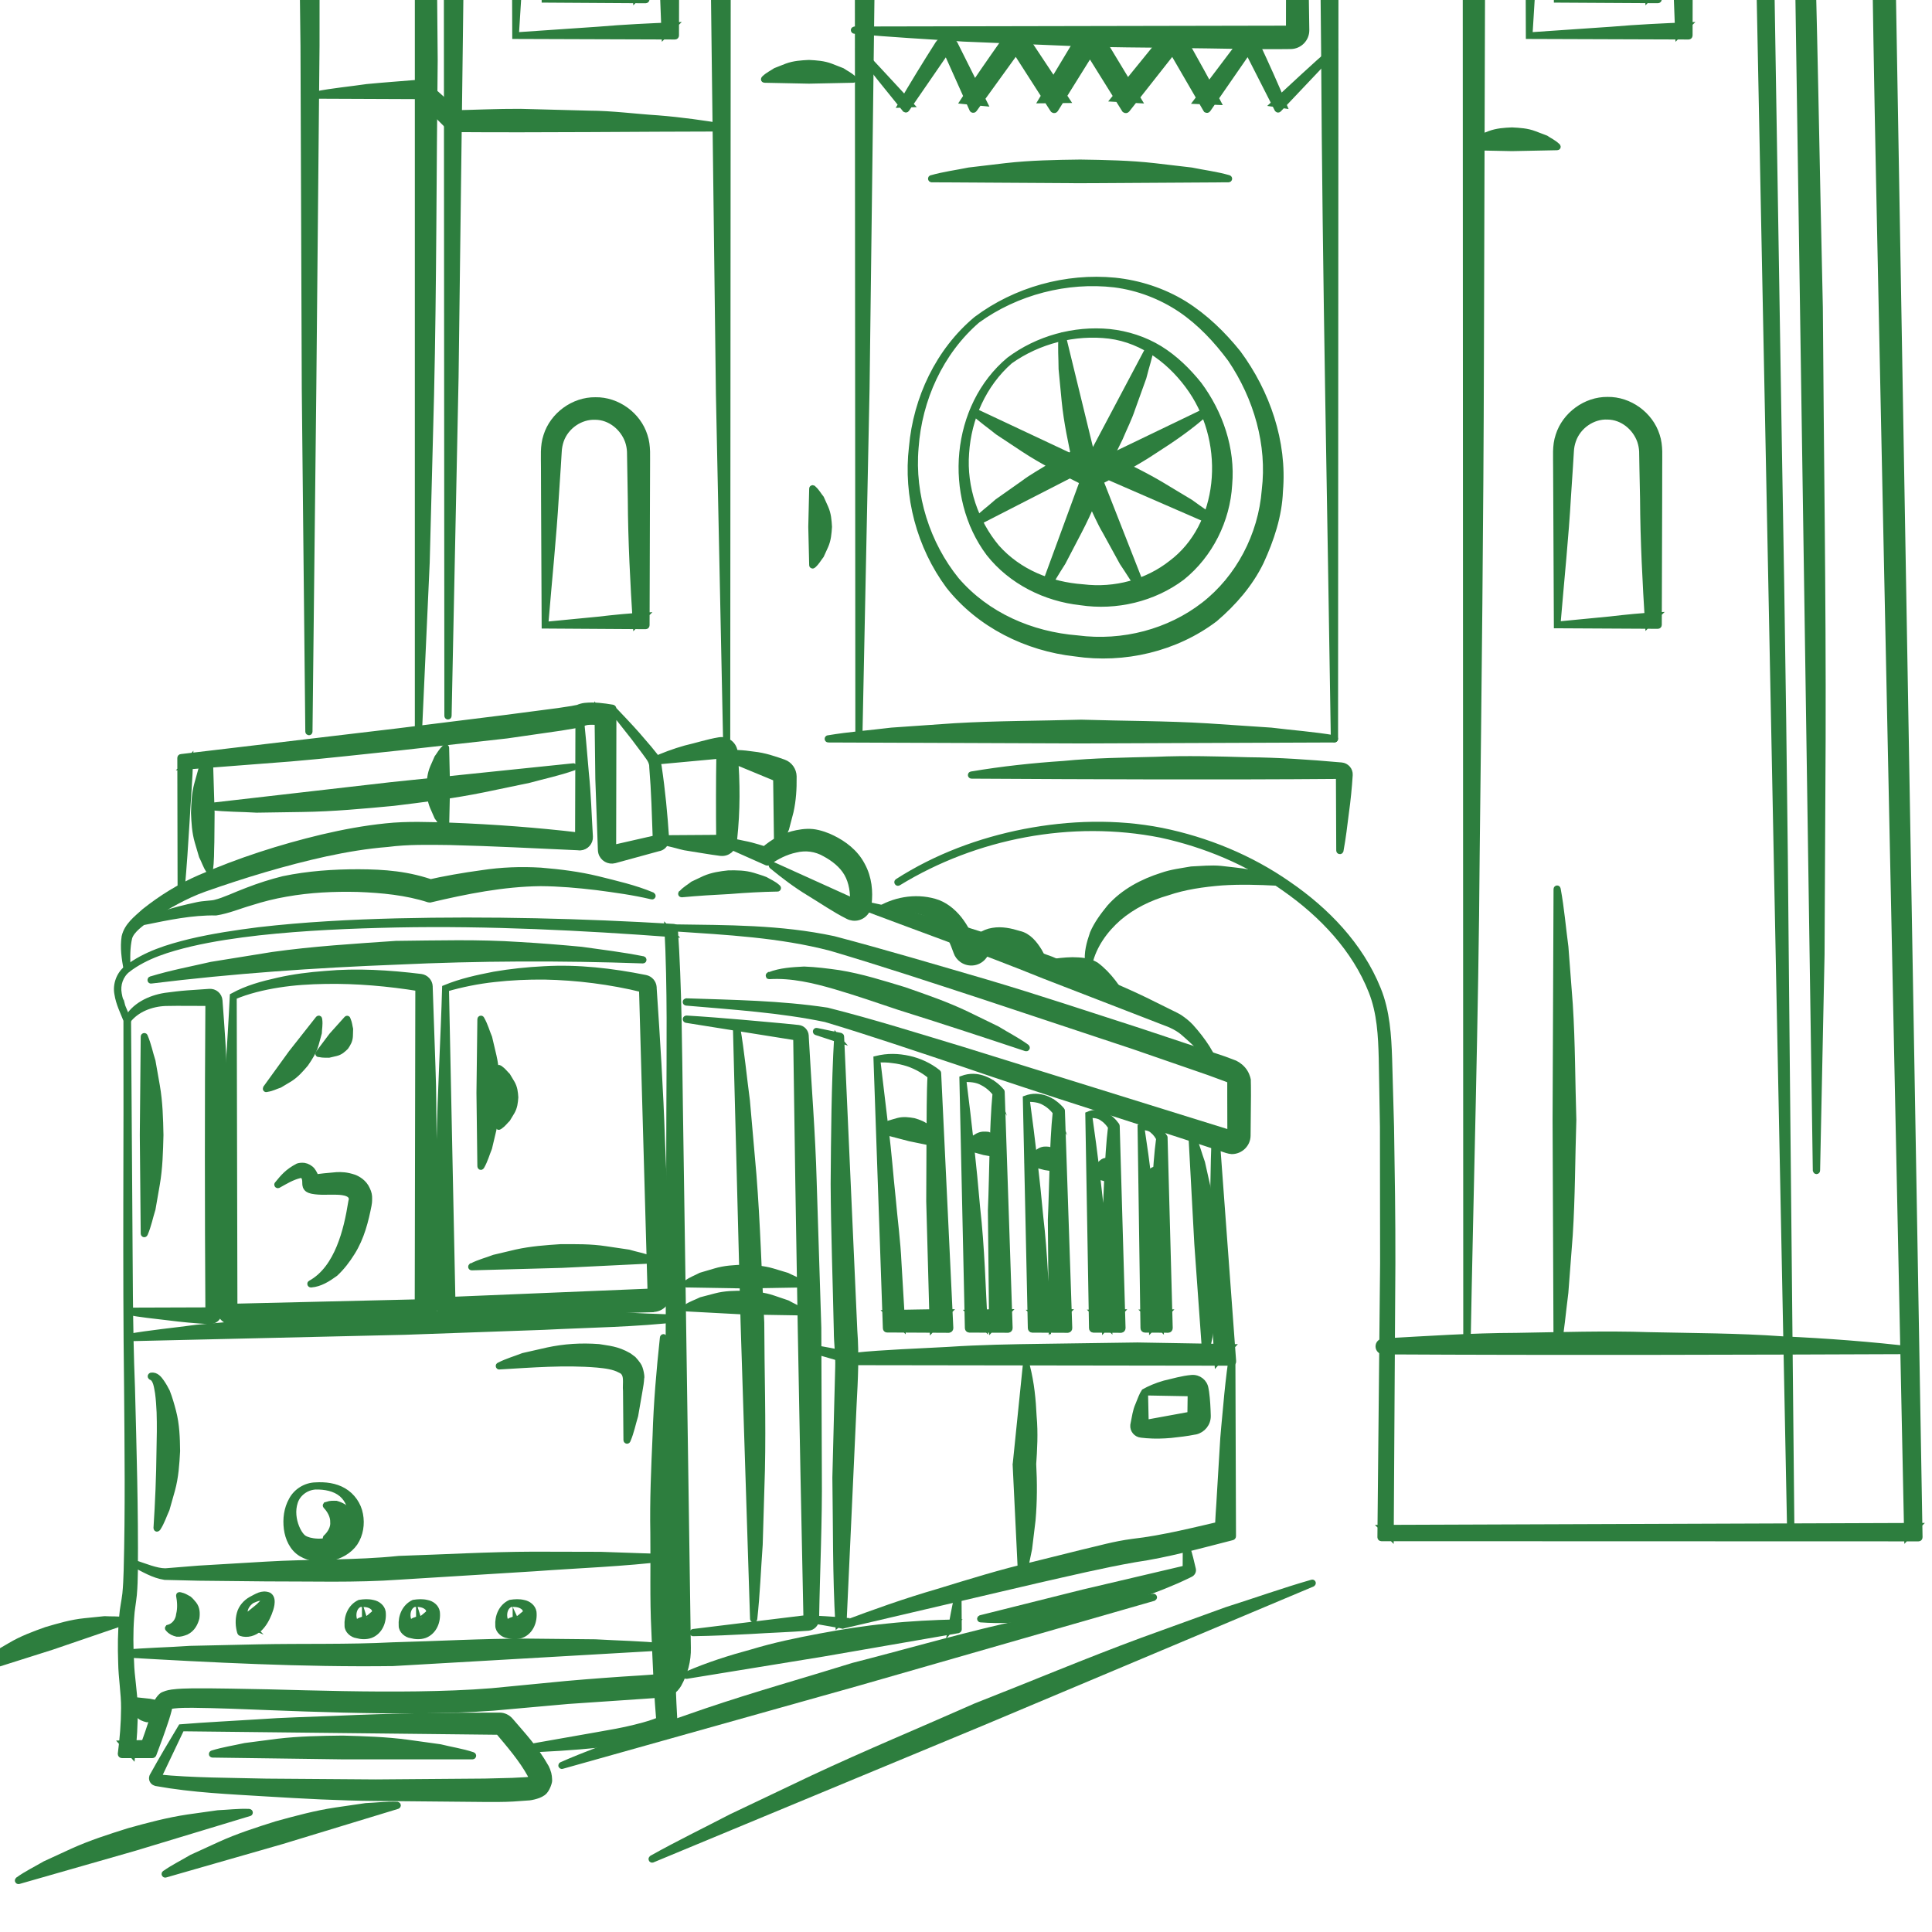 <?xml version="1.0" encoding="utf-8"?>
<!-- Generator: Adobe Illustrator 16.0.0, SVG Export Plug-In . SVG Version: 6.00 Build 0)  -->
<!DOCTYPE svg PUBLIC "-//W3C//DTD SVG 1.1//EN" "http://www.w3.org/Graphics/SVG/1.1/DTD/svg11.dtd">
<svg version="1.1" id="Calque_1" xmlns="http://www.w3.org/2000/svg" xmlns:xlink="http://www.w3.org/1999/xlink" x="0px" y="0px"
	 width="36px" height="36px" viewBox="0 0 36 36" enable-background="new 0 0 36 36" xml:space="preserve">
<g>
	<g>
		<path fill="#2D7E3E" stroke="#2D7E3E" stroke-width="0.1" stroke-miterlimit="10" d="M22.23,21.175
			c0.076,0.163,0.114,0.326,0.174,0.489l0.111,0.495c0.074,0.329,0.103,0.66,0.131,0.992c0.014,0.334,0.026,0.666-0.006,1
			l-0.048,0.505c-0.037,0.169-0.055,0.337-0.109,0.508l-0.003,0.005c-0.003,0.011-0.012,0.016-0.021,0.011
			c-0.007,0-0.012-0.008-0.012-0.013l-0.143-1.993l-0.108-1.997c-0.001-0.008,0.005-0.016,0.016-0.018
			c0.006,0,0.013,0.005,0.015,0.01L22.23,21.175z"/>
	</g>
	<g>
		<path fill="#2D7E3E" stroke="#2D7E3E" stroke-width="0.1" stroke-miterlimit="10" d="M21.317,25.93
			c0.096-0.054,0.226-0.112,0.381-0.156c0.157-0.035,0.329-0.089,0.508-0.104c0.13-0.01,0.244,0.079,0.263,0.207l0.011,0.063
			c0.02,0.148,0.027,0.296,0.031,0.441s-0.098,0.268-0.234,0.299l-0.017,0.002c-0.146,0.03-0.293,0.046-0.441,0.062
			c-0.149,0.013-0.3,0.018-0.453,0.005l-0.101-0.01c-0.093-0.008-0.162-0.09-0.154-0.182l0.004-0.022
			c0.025-0.123,0.041-0.248,0.087-0.35C21.244,26.082,21.276,25.99,21.317,25.93z M21.342,25.952l0.013,0.582l-0.029-0.023
			l0.876-0.16l-0.027,0.03l0.006-0.441l0.026,0.028L21.342,25.952z"/>
	</g>
	<g>
		<path fill="#2D7E3E" stroke="#2D7E3E" stroke-width="0.1" stroke-miterlimit="10" d="M13.523,13.769L13.39,7.346l-0.08-6.422
			c-0.06-4.282-0.045-8.563-0.071-12.845c-0.001-0.067,0.021-0.129,0.059-0.178l0.002-0.003l0.545-0.725
			c0.101-0.134,0.291-0.16,0.425-0.059c0.007,0.004,0.016,0.012,0.022,0.018l0.751,0.679l-0.429,0.016l0.648-0.678
			c0.114-0.122,0.305-0.127,0.427-0.013c0.013,0.013,0.027,0.029,0.038,0.043l0.521,0.725l0.001,0.003
			c0.038,0.052,0.056,0.113,0.056,0.173c-0.026,4.258-0.01,8.515-0.072,12.773l-0.08,6.387l-0.131,6.387
			c0,0.008-0.008,0.016-0.017,0.016c-0.009,0-0.017-0.008-0.017-0.016l-0.016-25.547l0.006,0.019l-0.524-0.722l0.051,0.003
			l-0.646,0.681c-0.013,0.014-0.034,0.014-0.048,0.002l-0.749-0.681l0.05-0.004L13.567-11.9l0.006-0.021l-0.016,25.689
			c0,0.008-0.007,0.016-0.017,0.016C13.531,13.784,13.523,13.776,13.523,13.769z"/>
	</g>
	<g>
		<path fill="#2D7E3E" stroke="#2D7E3E" stroke-width="0.1" stroke-miterlimit="10" d="M5.739,13.634l-0.066-6.39L5.649,0.855
			C5.59-3.403,5.604-7.662,5.579-11.921c0-0.067,0.021-0.129,0.059-0.178l0.002-0.003l0.545-0.725
			c0.101-0.134,0.292-0.161,0.425-0.059c0.007,0.004,0.016,0.012,0.023,0.018l0.75,0.679l-0.428,0.016l0.649-0.678
			c0.114-0.121,0.305-0.126,0.426-0.012c0.014,0.012,0.027,0.028,0.039,0.042l0.521,0.725l0.001,0.003
			c0.038,0.052,0.055,0.113,0.055,0.173c-0.027,4.21-0.01,8.419-0.071,12.63l-0.08,6.314l-0.13,6.315
			c0,0.01-0.008,0.018-0.018,0.018s-0.017-0.008-0.017-0.018L8.313-11.921l0.006,0.019l-0.523-0.722l0.051,0.003L7.201-11.94
			c-0.013,0.014-0.034,0.014-0.047,0.002l-0.749-0.681l0.049-0.004L5.906-11.9l0.007-0.021L5.904,0.857L5.844,7.246l-0.071,6.388
			c0,0.01-0.007,0.018-0.017,0.016C5.747,13.649,5.739,13.642,5.739,13.634z"/>
	</g>
	<g>
		<path fill="#2D7E3E" stroke="#2D7E3E" stroke-width="0.1" stroke-miterlimit="10" d="M24.848,13.769
			c-0.063-4.282-0.157-8.563-0.181-12.845c-0.045-4.282-0.078-8.563-0.082-12.845c0-0.063,0.021-0.123,0.058-0.169l0.546-0.724
			c0.093-0.125,0.271-0.149,0.394-0.056c0.007,0.005,0.015,0.011,0.021,0.017l0.751,0.678l-0.398,0.014l0.644-0.682
			c0.108-0.115,0.291-0.121,0.407-0.011c0.013,0.012,0.025,0.027,0.035,0.041l0.526,0.722c0.036,0.051,0.055,0.111,0.055,0.17
			c0.013,3.091,0.021,6.182,0.005,9.272l-0.028,9.271c-0.008,3.09-0.043,6.179-0.079,9.271c-0.021,3.092-0.116,6.182-0.171,9.271
			c0,0.01-0.009,0.018-0.018,0.018s-0.017-0.008-0.017-0.018l-0.014-37.085l0.005,0.019l-0.523-0.723l0.048,0.003l-0.646,0.68
			c-0.012,0.012-0.031,0.013-0.044,0.001l-0.747-0.681l0.043-0.004l-0.548,0.722l0.006-0.018l-0.013,25.689
			c0,0.008-0.008,0.016-0.017,0.016C24.855,13.784,24.848,13.776,24.848,13.769z"/>
	</g>
	<g>
		<path fill="#2D7E3E" stroke="#2D7E3E" stroke-width="0.1" stroke-miterlimit="10" d="M15.433,13.751
			c0.393-0.066,0.786-0.094,1.179-0.143l1.179-0.082c0.786-0.046,1.573-0.043,2.358-0.066c0.786,0.025,1.573,0.021,2.358,0.069
			l1.179,0.079c0.393,0.049,0.786,0.076,1.18,0.143h0.002c0.01,0.003,0.017,0.011,0.015,0.021c-0.002,0.008-0.009,0.013-0.017,0.013
			l-4.717,0.018l-4.716-0.018c-0.009,0-0.017-0.008-0.017-0.016c0-0.01,0.006-0.018,0.014-0.018H15.433z"/>
	</g>
	<g>
		<path fill="#2D7E3E" stroke="#2D7E3E" stroke-width="0.1" stroke-miterlimit="10" d="M2.38,18.07
			c-0.133,0.106-0.193,0.28-0.161,0.448c0.027,0.169,0.106,0.321,0.171,0.485l0.002,0.007l0.023,3.421
			c0.01,1.141,0.004,2.281,0.05,3.421c0.029,1.141,0.064,2.278,0.054,3.426c-0.003,0.146-0.005,0.286-0.019,0.439
			c-0.017,0.168-0.042,0.275-0.05,0.421c-0.021,0.272-0.017,0.553-0.002,0.831c0.007,0.281,0.064,0.551,0.068,0.859
			c0.004,0.299-0.015,0.587-0.047,0.881l-0.198-0.228l0.564-0.01l-0.196,0.135c0.078-0.217,0.155-0.437,0.22-0.653
			c0.017-0.051,0.032-0.106,0.042-0.152l0.005-0.028l0.002-0.01C2.907,31.707,3,31.585,3.047,31.574
			c0.084-0.035,0.124-0.035,0.161-0.043c0.142-0.018,0.256-0.018,0.377-0.021c0.476-0.003,0.941,0.01,1.409,0.018
			c0.933,0.025,1.863,0.051,2.789,0.038c0.463-0.007,0.925-0.022,1.381-0.059l1.393-0.135c0.467-0.041,0.939-0.076,1.402-0.104
			c0.114-0.008,0.232-0.016,0.327-0.025c0.049-0.006,0.085-0.019,0.07-0.011c-0.027,0.019-0.013,0.013,0.005-0.018
			c0.073-0.107,0.139-0.37,0.132-0.479l-0.001-0.018l-0.001-0.008c-0.009-2.234-0.047-4.47-0.034-6.707l0.01-3.354
			c0.003-1.119,0.021-2.236-0.036-3.352l0.115,0.117c-1.71-0.127-3.431-0.214-5.149-0.181c-0.859,0.018-1.718,0.054-2.571,0.147
			c-0.427,0.049-0.852,0.11-1.27,0.207C3.143,17.685,2.72,17.81,2.38,18.07z M2.358,18.042c0.348-0.268,0.772-0.396,1.188-0.498
			c0.42-0.099,0.847-0.163,1.274-0.217c0.855-0.099,1.716-0.143,2.576-0.165c1.721-0.041,3.442,0.002,5.161,0.104
			c0.013,0,0.021,0.01,0.023,0.022c0.076,1.117,0.078,2.234,0.095,3.353l0.05,3.356l0.098,6.707v-0.003
			c0.006,0.247-0.058,0.479-0.176,0.691c-0.033,0.051-0.072,0.104-0.133,0.138c-0.061,0.028-0.121,0.038-0.18,0.046
			c-0.118,0.016-0.235,0.022-0.352,0.03l-1.397,0.095l-1.396,0.125c-0.466,0.035-0.934,0.046-1.401,0.051
			c-0.935,0.005-1.87-0.025-2.803-0.062c-0.467-0.018-0.933-0.038-1.399-0.043c-0.116,0-0.233,0-0.346,0.013
			c-0.028,0.003-0.056,0.008-0.076,0.016c0.003-0.028-0.008,0.046-0.014,0.061c-0.014,0.057-0.031,0.112-0.049,0.169
			c-0.073,0.225-0.154,0.443-0.236,0.66c-0.005,0.013-0.016,0.019-0.026,0.019H2.272c-0.015,0-0.027-0.013-0.027-0.025v-0.006
			c0.036-0.28,0.06-0.563,0.061-0.85c0.002-0.28-0.05-0.563-0.054-0.852c-0.01-0.283-0.008-0.571,0.019-0.857
			c0.009-0.14,0.043-0.285,0.059-0.423c0.014-0.141,0.02-0.283,0.024-0.424c0.031-1.141,0.017-2.28,0.008-3.421
			c-0.029-2.28-0.005-4.561-0.011-6.842l0.002,0.008c-0.063-0.16-0.144-0.318-0.171-0.495C2.147,18.348,2.217,18.154,2.358,18.042z"
			/>
	</g>
	<g>
		<path fill="#2D7E3E" stroke="#2D7E3E" stroke-width="0.1" stroke-miterlimit="10" d="M2.815,25.628
			c0.096-0.018,0.158,0.069,0.196,0.123c0.041,0.059,0.075,0.119,0.105,0.179c0.049,0.125,0.083,0.247,0.116,0.372
			c0.064,0.247,0.071,0.495,0.074,0.737c-0.013,0.245-0.029,0.487-0.095,0.727l-0.101,0.357C3.056,28.24,3.02,28.36,2.945,28.476
			L2.94,28.482c-0.005,0.006-0.016,0.011-0.023,0.006c-0.005-0.006-0.007-0.011-0.007-0.016c0.031-0.479,0.051-0.959,0.056-1.438
			c0.006-0.24,0.01-0.479,0.002-0.72c-0.006-0.12-0.013-0.24-0.029-0.357c-0.019-0.104-0.034-0.26-0.123-0.293l-0.003-0.003
			c-0.009-0.002-0.013-0.013-0.01-0.022C2.805,25.634,2.81,25.631,2.815,25.628z"/>
	</g>
	<g>
		<path fill="#2D7E3E" stroke="#2D7E3E" stroke-width="0.1" stroke-miterlimit="10" d="M2.372,24.909
			c0.429-0.077,0.859-0.115,1.288-0.174l1.29-0.114c0.86-0.069,1.721-0.093,2.581-0.141c0.861,0,1.722-0.033,2.583-0.016
			l1.293,0.031c0.43,0.022,0.866,0.043,1.289,0.051h0.012c0.009,0,0.016,0.005,0.016,0.015c0,0.008-0.007,0.016-0.014,0.016
			c-0.867,0.103-1.723,0.109-2.585,0.153l-2.583,0.092l-5.168,0.12c-0.009,0-0.017-0.008-0.017-0.016
			c0-0.01,0.006-0.018,0.014-0.018H2.372z"/>
	</g>
	<g>
		<path fill="#2D7E3E" stroke="#2D7E3E" stroke-width="0.1" stroke-miterlimit="10" d="M2.355,19.004
			c0.132-0.263,0.43-0.408,0.722-0.454c0.149-0.019,0.276-0.036,0.415-0.046L3.9,18.476c0.101-0.008,0.188,0.066,0.196,0.168
			l0.002,0.028c0.035,0.479,0.075,0.962,0.077,1.441l0.031,1.438l-0.034,1.441c-0.001,0.479-0.054,0.962-0.083,1.441l-0.001,0.022
			C4.083,24.555,4,24.628,3.903,24.623c-0.26-0.013-0.518-0.038-0.774-0.071c-0.255-0.03-0.51-0.056-0.759-0.102
			c-0.009,0-0.015-0.011-0.014-0.019c0.001-0.01,0.011-0.015,0.019-0.015L3.9,24.411l-0.023,0.023c-0.012-1.921-0.013-3.842,0-5.763
			L3.9,18.695c-0.271,0-0.545-0.006-0.815,0c-0.264,0.01-0.541,0.114-0.701,0.326c-0.005,0.008-0.017,0.01-0.024,0.002
			C2.353,19.019,2.351,19.011,2.355,19.004z"/>
	</g>
	<g>
		<path fill="#2D7E3E" stroke="#2D7E3E" stroke-width="0.1" stroke-miterlimit="10" d="M4.332,18.557
			c0.277-0.152,0.555-0.224,0.847-0.29c0.291-0.066,0.586-0.103,0.883-0.125c0.594-0.054,1.192-0.016,1.782,0.056
			c0.095,0.013,0.166,0.092,0.169,0.184v0.016l0.051,1.475c0.02,0.492,0.015,0.981,0.024,1.475l0.031,2.948
			c0.002,0.166-0.132,0.304-0.3,0.307l-3.466,0.038H4.347c-0.146,0-0.266-0.117-0.268-0.263v-0.005
			c0.012-0.993,0.063-1.978,0.095-2.952C4.209,20.444,4.287,19.496,4.332,18.557z M4.361,18.575l0.013,5.796l-0.029-0.028
			l3.466-0.082l-0.033,0.033l0.011-5.897l0.02,0.022c-0.577-0.092-1.161-0.145-1.745-0.135c-0.292,0.005-0.583,0.022-0.872,0.068
			C4.91,18.396,4.61,18.468,4.361,18.575z"/>
	</g>
	<g>
		<path fill="#2D7E3E" stroke="#2D7E3E" stroke-width="0.1" stroke-miterlimit="10" d="M5.955,19.001
			c0.012,0.095-0.006,0.166-0.008,0.247L5.889,19.46c-0.04,0.141-0.115,0.253-0.191,0.365c-0.087,0.102-0.175,0.206-0.298,0.283
			l-0.187,0.112c-0.079,0.025-0.143,0.063-0.235,0.076L4.964,20.3c-0.008,0.002-0.016-0.003-0.017-0.011
			c0-0.005,0-0.008,0.002-0.013l0.476-0.658l0.503-0.638c0.005-0.005,0.013-0.008,0.02-0.003c0.003,0.003,0.005,0.008,0.005,0.011
			L5.955,19.001z"/>
	</g>
	<g>
		<path fill="#2D7E3E" stroke="#2D7E3E" stroke-width="0.1" stroke-miterlimit="10" d="M6.486,19.001
			c0.029,0.068,0.029,0.115,0.044,0.174l-0.004,0.132c-0.004,0.087-0.042,0.146-0.081,0.204c-0.05,0.049-0.1,0.098-0.186,0.118
			l-0.129,0.03c-0.059-0.003-0.103,0.005-0.176-0.011l-0.02-0.002c-0.006,0-0.01-0.008-0.009-0.013c0-0.003,0.001-0.003,0.002-0.005
			l0.252-0.335L6.46,18.98c0.004-0.005,0.011-0.005,0.016,0c0.001,0,0.002,0,0.002,0.003L6.486,19.001z"/>
	</g>
	<g>
		<path fill="#2D7E3E" stroke="#2D7E3E" stroke-width="0.1" stroke-miterlimit="10" d="M5.168,22.06
			c0.106-0.13,0.19-0.232,0.381-0.332c0.032-0.01,0.067-0.015,0.119-0.01c0.053,0.008,0.119,0.043,0.154,0.089
			c0.067,0.092,0.071,0.153,0.083,0.199c0.006,0.023,0.008,0.051,0.013,0.066c0.011-0.03-0.012-0.063-0.021-0.087
			c-0.006-0.013-0.017-0.022-0.028-0.03c-0.001-0.003-0.002-0.008-0.004-0.011c-0.01-0.005,0-0.007,0.008-0.007
			c0.079-0.019,0.238-0.031,0.403-0.046c0.086-0.003,0.179-0.003,0.325,0.046c0.066,0.025,0.187,0.092,0.243,0.222
			c0.034,0.068,0.042,0.125,0.04,0.173c0.001,0.06-0.006,0.11-0.008,0.115c-0.058,0.296-0.135,0.615-0.313,0.896
			c-0.088,0.141-0.189,0.275-0.314,0.391c-0.136,0.099-0.284,0.193-0.45,0.206H5.794c-0.009,0-0.017-0.005-0.018-0.016
			c-0.001-0.007,0.002-0.013,0.008-0.015c0.259-0.141,0.426-0.4,0.537-0.669c0.112-0.271,0.173-0.561,0.22-0.852
			c0.05-0.148-0.135-0.174-0.273-0.176c-0.146-0.006-0.293,0.013-0.447-0.016c-0.037-0.01-0.081-0.016-0.112-0.056
			c-0.033-0.041-0.025-0.09-0.027-0.12c-0.002-0.074-0.027-0.136-0.102-0.115c-0.137,0.033-0.267,0.112-0.396,0.184
			c-0.008,0.003-0.018,0-0.022-0.008c-0.004-0.007-0.002-0.015,0.002-0.018L5.168,22.06z"/>
	</g>
	<g>
		<path fill="#2D7E3E" stroke="#2D7E3E" stroke-width="0.1" stroke-miterlimit="10" d="M2.813,18.243
			c0.372-0.114,0.749-0.184,1.126-0.271l1.141-0.184c0.763-0.107,1.53-0.153,2.297-0.206c0.77-0.008,1.539-0.031,2.308,0.021
			c0.384,0.022,0.768,0.053,1.151,0.089c0.383,0.054,0.765,0.1,1.145,0.176h0.002c0.009,0.003,0.015,0.011,0.013,0.021
			c-0.001,0.008-0.008,0.013-0.017,0.013c-1.529-0.054-3.06-0.049-4.588,0.023c-1.528,0.059-3.057,0.165-4.574,0.352
			c-0.009,0.003-0.018-0.002-0.019-0.013c-0.001-0.008,0.004-0.018,0.012-0.021H2.813z"/>
	</g>
	<g>
		<path fill="#2D7E3E" stroke="#2D7E3E" stroke-width="0.1" stroke-miterlimit="10" d="M8.288,18.406
			c0.309-0.127,0.602-0.188,0.915-0.25c0.309-0.054,0.623-0.086,0.938-0.102c0.632-0.036,1.266,0.038,1.888,0.163
			c0.088,0.018,0.151,0.092,0.157,0.179l0,0.016c0.063,0.943,0.124,1.89,0.155,2.836l0.116,2.837
			c0.007,0.168-0.123,0.309-0.29,0.313l-0.004,0.003l-3.745,0.107H8.416c-0.147,0.005-0.27-0.11-0.274-0.258v-0.003
			c-0.009-0.5,0.009-0.997,0.015-1.492l0.028-1.477C8.204,20.297,8.262,19.348,8.288,18.406z M8.316,18.427l0.12,5.816l-0.029-0.028
			l3.742-0.155l-0.032,0.035l-0.16-5.676l0.019,0.021c-0.602-0.146-1.217-0.225-1.836-0.237c-0.31-0.002-0.619,0.011-0.925,0.046
			C8.911,18.281,8.592,18.346,8.316,18.427z"/>
	</g>
	<g>
		<path fill="#2D7E3E" stroke="#2D7E3E" stroke-width="0.1" stroke-miterlimit="10" d="M2.705,19.314
			c0.065,0.153,0.094,0.307,0.143,0.459l0.081,0.46c0.053,0.306,0.061,0.612,0.067,0.918c-0.008,0.306-0.015,0.612-0.068,0.918
			l-0.08,0.46c-0.048,0.152-0.077,0.306-0.142,0.459l-0.003,0.005c-0.003,0.01-0.013,0.013-0.021,0.01
			c-0.006-0.002-0.01-0.01-0.01-0.015l-0.017-1.837l0.017-1.837c0-0.008,0.008-0.015,0.017-0.015c0.007,0,0.012,0.002,0.015,0.01
			L2.705,19.314z"/>
	</g>
	<g>
		<path fill="#2D7E3E" stroke="#2D7E3E" stroke-width="0.1" stroke-miterlimit="10" d="M8.979,18.991
			c0.065,0.114,0.094,0.229,0.142,0.342l0.081,0.344c0.052,0.228,0.06,0.457,0.066,0.687C9.261,20.59,9.254,20.819,9.2,21.05
			l-0.081,0.342c-0.047,0.114-0.076,0.227-0.141,0.342L8.974,21.74c-0.004,0.008-0.014,0.011-0.021,0.008
			c-0.006-0.005-0.008-0.01-0.008-0.015l-0.017-1.37l0.017-1.372c0-0.008,0.008-0.016,0.016-0.016c0.006,0,0.011,0.002,0.014,0.008
			L8.979,18.991z"/>
	</g>
	<g>
		<path fill="#2D7E3E" stroke="#2D7E3E" stroke-width="0.1" stroke-miterlimit="10" d="M9.318,19.904
			c0.065,0.046,0.094,0.092,0.142,0.138l0.081,0.135c0.053,0.09,0.061,0.179,0.067,0.271c-0.007,0.092-0.015,0.182-0.067,0.271
			L9.46,20.853c-0.048,0.046-0.076,0.092-0.142,0.138l-0.015,0.008c-0.006,0.006-0.014,0.006-0.018-0.002
			c-0.001-0.003-0.002-0.006-0.002-0.006l-0.017-0.543l0.017-0.543c0-0.006,0.006-0.011,0.014-0.011c0.002,0,0.004,0,0.006,0.003
			L9.318,19.904z"/>
	</g>
	<g>
		<path fill="#2D7E3E" stroke="#2D7E3E" stroke-width="0.1" stroke-miterlimit="10" d="M8.791,23.588
			c0.138-0.072,0.276-0.104,0.415-0.158l0.414-0.098c0.276-0.061,0.553-0.081,0.829-0.099c0.278,0,0.556-0.006,0.839,0.038
			l0.426,0.063c0.144,0.043,0.287,0.066,0.434,0.125l0.009,0.005c0.009,0.003,0.012,0.011,0.009,0.021
			c-0.002,0.005-0.008,0.008-0.014,0.008l-1.68,0.082l-1.682,0.046c-0.009,0-0.017-0.006-0.017-0.016
			c0-0.005,0.003-0.011,0.008-0.016L8.791,23.588z"/>
	</g>
	<g>
		<path fill="#2D7E3E" stroke="#2D7E3E" stroke-width="0.1" stroke-miterlimit="10" d="M5.88,27.705
			c-0.176,0.01-0.33,0.127-0.38,0.285c-0.053,0.158-0.028,0.332,0.027,0.467c0.029,0.071,0.065,0.133,0.111,0.179
			c0.041,0.038,0.085,0.049,0.129,0.063c0.088,0.023,0.208,0.031,0.32,0.006c0.115-0.019,0.217-0.066,0.287-0.12
			c0.076-0.057,0.151-0.191,0.157-0.332c0.011-0.14-0.038-0.298-0.164-0.408C6.238,27.735,6.055,27.702,5.88,27.705z M5.878,27.672
			c0.179-0.011,0.369,0.01,0.528,0.104c0.16,0.094,0.275,0.258,0.308,0.441c0.035,0.181,0.006,0.377-0.098,0.535
			c-0.108,0.156-0.285,0.25-0.465,0.286c-0.181,0.033-0.378,0.013-0.54-0.084c-0.167-0.1-0.249-0.291-0.272-0.467
			c-0.023-0.185,0-0.373,0.091-0.536C5.516,27.786,5.693,27.677,5.878,27.672z"/>
	</g>
	<g>
		<path fill="#2D7E3E" stroke="#2D7E3E" stroke-width="0.1" stroke-miterlimit="10" d="M2.505,29.118
			c0.192,0.063,0.408,0.155,0.576,0.155L3.7,29.223l1.25-0.074c0.831-0.051,1.674-0.022,2.482-0.107
			c0.838-0.027,1.669-0.076,2.505-0.079l1.254,0.003l1.247,0.043h0.019c0.008,0,0.014,0.008,0.014,0.013
			c0,0.008-0.006,0.014-0.013,0.016c-0.846,0.103-1.668,0.13-2.504,0.191l-2.499,0.155c-0.836,0.06-1.67,0.031-2.505,0.033
			l-1.252-0.013L3.07,29.389c-0.216-0.033-0.396-0.148-0.582-0.24c-0.008-0.005-0.012-0.016-0.008-0.022
			c0.004-0.008,0.012-0.013,0.02-0.011L2.505,29.118z"/>
	</g>
	<g>
		<path fill="#2D7E3E" stroke="#2D7E3E" stroke-width="0.1" stroke-miterlimit="10" d="M2.275,30.794
			c0.424-0.041,0.845-0.046,1.268-0.076l1.262-0.028c0.84-0.018,1.679,0.005,2.509-0.038c0.839-0.021,1.677-0.071,2.517-0.069
			l1.263,0.013c0.422,0.025,0.844,0.031,1.269,0.074h0.003c0.01,0,0.016,0.008,0.015,0.018c-0.001,0.008-0.007,0.016-0.016,0.016
			l-5.043,0.291c-1.686,0.022-3.368-0.066-5.049-0.163c-0.009-0.003-0.016-0.011-0.016-0.019c0-0.01,0.007-0.015,0.016-0.015
			L2.275,30.794z"/>
	</g>
	<g>
		<path fill="#2D7E3E" stroke="#2D7E3E" stroke-width="0.1" stroke-miterlimit="10" d="M3.132,31.807
			c-0.04,0.062-0.073,0.084-0.11,0.128L2.922,32c-0.067,0.044-0.127,0.044-0.187,0.041c-0.058-0.015-0.116-0.033-0.167-0.094
			l-0.076-0.095c-0.023-0.051-0.048-0.082-0.068-0.153l-0.006-0.021c-0.001-0.005,0.002-0.01,0.008-0.013c0.001,0,0.002,0,0.004,0
			l0.356,0.038l0.351,0.069c0.005,0,0.009,0.005,0.008,0.013c0,0,0,0.003-0.001,0.003L3.132,31.807z"/>
	</g>
	<g>
		<path fill="#2D7E3E" stroke="#2D7E3E" stroke-width="0.1" stroke-miterlimit="10" d="M4.695,29.827
			c-0.091,0.062-0.155,0.166-0.123,0.271c0.012,0.051,0.033,0.094,0.059,0.138c0.026,0.035,0.06,0.084,0.089,0.095l-0.139-0.144
			c-0.004-0.061,0.006-0.061,0.024-0.089c0.034-0.018,0.084-0.066,0.17-0.133c0.085-0.063,0.135-0.146,0.177-0.148
			c0.015-0.03-0.053-0.046-0.103-0.04C4.795,29.781,4.746,29.807,4.695,29.827z M4.679,29.799c0.097-0.048,0.202-0.13,0.334-0.076
			c0.064,0.043,0.058,0.122,0.051,0.176c-0.009,0.059-0.028,0.112-0.049,0.166c-0.042,0.104-0.098,0.209-0.186,0.291
			c-0.091,0.079-0.221,0.119-0.343,0.079c-0.008-0.003-0.015-0.011-0.017-0.019c-0.033-0.114-0.038-0.234-0.007-0.35
			C4.492,29.952,4.577,29.855,4.679,29.799z"/>
	</g>
	<g>
		<path fill="#2D7E3E" stroke="#2D7E3E" stroke-width="0.1" stroke-miterlimit="10" d="M3.364,29.72
			c0.072,0.016,0.106,0.044,0.159,0.071c0.034,0.028,0.063,0.064,0.093,0.1c0.057,0.074,0.063,0.163,0.05,0.258
			c-0.025,0.095-0.077,0.207-0.194,0.263c-0.06,0.023-0.116,0.041-0.174,0.036c-0.063-0.016-0.113-0.036-0.159-0.087l-0.014-0.016
			c-0.003-0.002-0.003-0.01,0.001-0.015c0.001,0,0.003,0,0.005-0.003c0.116-0.03,0.189-0.13,0.201-0.245
			c0.028-0.112,0.021-0.237-0.001-0.352c-0.001-0.008,0.003-0.013,0.01-0.013c0.001,0,0.002,0,0.003,0L3.364,29.72z"/>
	</g>
	<g>
		<path fill="#2D7E3E" stroke="#2D7E3E" stroke-width="0.1" stroke-miterlimit="10" d="M6.708,29.894
			c-0.15,0.059-0.142,0.301-0.051,0.37c0.019,0.018,0.046,0.007,0.039-0.026c-0.03-0.04,0.005-0.043,0.028-0.051
			c0.045-0.015,0.072-0.027,0.07-0.033c0,0.003-0.002,0.023,0.036,0.011c0.042-0.013,0.095-0.071,0.124-0.092
			C6.989,30.054,7,29.987,6.932,29.939C6.87,29.894,6.781,29.889,6.708,29.894z M6.698,29.86c0.086-0.013,0.168-0.018,0.253,0.003
			c0.082,0.015,0.171,0.078,0.186,0.173c0.02,0.171-0.05,0.367-0.229,0.437c-0.086,0.03-0.177,0.025-0.26,0.002
			c-0.081-0.01-0.18-0.089-0.178-0.184C6.458,30.118,6.533,29.937,6.698,29.86z"/>
	</g>
	<g>
		<path fill="#2D7E3E" stroke="#2D7E3E" stroke-width="0.1" stroke-miterlimit="10" d="M9.517,29.894
			c-0.15,0.059-0.142,0.301-0.05,0.37c0.019,0.018,0.046,0.007,0.038-0.026c-0.031-0.04,0.005-0.043,0.028-0.051
			c0.044-0.015,0.072-0.027,0.069-0.033c0,0.003-0.002,0.023,0.037,0.011c0.041-0.013,0.094-0.071,0.124-0.092
			c0.036-0.019,0.047-0.085-0.022-0.133C9.679,29.894,9.59,29.889,9.517,29.894z M9.507,29.86c0.087-0.013,0.168-0.018,0.253,0.003
			c0.082,0.015,0.171,0.078,0.187,0.173c0.019,0.171-0.051,0.367-0.23,0.437c-0.086,0.03-0.176,0.025-0.259,0.002
			c-0.081-0.01-0.18-0.089-0.179-0.184C9.267,30.118,9.341,29.937,9.507,29.86z"/>
	</g>
	<g>
		<path fill="#2D7E3E" stroke="#2D7E3E" stroke-width="0.1" stroke-miterlimit="10" d="M7.716,29.894
			c-0.15,0.059-0.142,0.301-0.051,0.37c0.019,0.018,0.046,0.007,0.039-0.026c-0.031-0.04,0.005-0.043,0.028-0.051
			c0.045-0.015,0.072-0.027,0.07-0.033c0,0.003-0.002,0.023,0.037,0.011c0.04-0.013,0.094-0.071,0.123-0.092
			c0.035-0.019,0.047-0.085-0.022-0.133C7.878,29.894,7.79,29.889,7.716,29.894z M7.706,29.86c0.087-0.013,0.168-0.018,0.253,0.003
			c0.083,0.015,0.172,0.078,0.187,0.173c0.02,0.171-0.05,0.367-0.229,0.437c-0.086,0.03-0.177,0.025-0.26,0.002
			c-0.081-0.01-0.18-0.089-0.178-0.184C7.466,30.118,7.541,29.937,7.706,29.86z"/>
	</g>
	<g>
		<path fill="#2D7E3E" stroke="#2D7E3E" stroke-width="0.1" stroke-miterlimit="10" d="M3.886,16.218
			c-0.055-0.079-0.083-0.176-0.129-0.263l-0.079-0.268c-0.053-0.182-0.061-0.36-0.069-0.538c0.005-0.182,0.011-0.36,0.061-0.541
			l0.076-0.273c0.046-0.092,0.073-0.181,0.136-0.272l0.006-0.008c0.005-0.008,0.015-0.01,0.021-0.005
			c0.004,0.002,0.007,0.008,0.007,0.013l0.033,1.081l-0.005,0.544c-0.008,0.184,0.002,0.352-0.031,0.548
			c0,0.006-0.004,0.008-0.008,0.008c-0.002,0-0.004-0.002-0.005-0.002L3.886,16.218z"/>
	</g>
	<g>
		<path fill="#2D7E3E" stroke="#2D7E3E" stroke-width="0.1" stroke-miterlimit="10" d="M10.807,13.208
			c0.052,0.397,0.079,0.793,0.115,1.191c0.042,0.396,0.051,0.793,0.076,1.191c0.006,0.106-0.076,0.198-0.183,0.206h-0.021
			l-0.029-0.003c-0.792-0.035-1.589-0.078-2.381-0.097c-0.404-0.005-0.785-0.013-1.161,0.036c-0.382,0.03-0.767,0.094-1.149,0.176
			c-0.763,0.168-1.524,0.398-2.262,0.658c-0.361,0.128-0.699,0.326-1.025,0.533c-0.15,0.107-0.33,0.232-0.373,0.372
			c-0.042,0.174-0.042,0.383-0.029,0.579l0.001,0.003c0,0.01-0.006,0.018-0.016,0.018c-0.009,0.003-0.017-0.005-0.018-0.013
			c-0.036-0.199-0.067-0.4-0.036-0.604c0.049-0.212,0.227-0.342,0.373-0.475c0.314-0.25,0.659-0.464,1.029-0.625
			c0.737-0.321,1.503-0.568,2.284-0.755c0.391-0.092,0.787-0.166,1.187-0.207c0.402-0.043,0.806-0.025,1.205-0.013
			c0.802,0.031,1.602,0.09,2.398,0.184l-0.026,0.026l0.007-2.383c0-0.011,0.007-0.019,0.017-0.019
			C10.798,13.189,10.805,13.2,10.807,13.208z"/>
	</g>
	<g>
		<path fill="#2D7E3E" stroke="#2D7E3E" stroke-width="0.1" stroke-miterlimit="10" d="M8.285,15.409
			c-0.066-0.062-0.094-0.122-0.142-0.184l-0.082-0.187c-0.052-0.122-0.06-0.244-0.066-0.369c0.007-0.123,0.015-0.245,0.067-0.368
			l0.081-0.184c0.048-0.063,0.076-0.125,0.142-0.186l0.01-0.011c0.006-0.005,0.015-0.005,0.02,0.003
			c0.002,0.002,0.004,0.005,0.004,0.008l0.017,0.737l-0.017,0.739c0,0.008-0.006,0.013-0.015,0.013c-0.003,0-0.006,0-0.009-0.002
			L8.285,15.409z"/>
	</g>
	<g>
		<path fill="#2D7E3E" stroke="#2D7E3E" stroke-width="0.1" stroke-miterlimit="10" d="M10.686,14.308
			c-0.275,0.097-0.554,0.155-0.831,0.231l-0.836,0.174c-0.558,0.114-1.121,0.184-1.684,0.253c-0.565,0.053-1.129,0.106-1.698,0.114
			l-0.855,0.013c-0.287-0.018-0.571-0.013-0.86-0.048H3.917c-0.01,0-0.017-0.011-0.015-0.021c0-0.008,0.007-0.013,0.015-0.013
			l3.38-0.388l3.384-0.35c0.009-0.003,0.017,0.005,0.019,0.013c0,0.008-0.004,0.015-0.012,0.018L10.686,14.308z"/>
	</g>
	<g>
		<path fill="#2D7E3E" stroke="#2D7E3E" stroke-width="0.1" stroke-miterlimit="10" d="M11.419,13.197
			c0.154,0.163,0.31,0.324,0.458,0.492l0.22,0.256l0.109,0.135c0.016,0.021,0.046,0.062,0.054,0.107l0.019,0.094
			c0.068,0.454,0.109,0.896,0.139,1.345c0.005,0.084-0.05,0.161-0.129,0.182l-0.013,0.002l-0.822,0.225
			c-0.111,0.03-0.226-0.036-0.256-0.147c-0.004-0.016-0.006-0.031-0.007-0.046l-0.001-0.019l-0.047-1.306l-0.016-1.309l0.229,0.275
			c-0.141-0.023-0.316-0.036-0.418-0.023c-0.03,0.006-0.012,0.006-0.02,0.003c-0.065,0.025-0.174,0.054-0.211,0.059l-0.257,0.043
			L9.443,13.71l-2.013,0.225c-0.672,0.069-1.341,0.148-2.014,0.204l-2.019,0.156l0.153-0.171c-0.012,0.402-0.047,0.806-0.069,1.211
			c-0.024,0.403-0.051,0.807-0.087,1.212c0,0.008-0.008,0.016-0.017,0.016s-0.017-0.008-0.018-0.016l-0.005-2.423
			c0-0.014,0.009-0.023,0.02-0.023l4.019-0.477l2.008-0.25l1.002-0.131l0.249-0.038l0.115-0.022
			c0.042-0.019,0.089-0.031,0.132-0.036c0.176-0.018,0.344,0.005,0.513,0.033c0.014,0,0.024,0.016,0.024,0.028l-0.005,2.614
			l-0.03-0.022l0.83-0.189l-0.018,0.023c-0.016-0.446-0.028-0.896-0.065-1.337c0.005-0.117-0.076-0.191-0.139-0.285l-0.202-0.269
			l-0.414-0.525c-0.006-0.008-0.005-0.018,0.002-0.022C11.403,13.189,11.414,13.189,11.419,13.197z"/>
	</g>
	<g>
		<path fill="#2D7E3E" stroke="#2D7E3E" stroke-width="0.1" stroke-miterlimit="10" d="M12.149,14.17
			c0.206-0.095,0.412-0.171,0.622-0.23c0.209-0.048,0.417-0.117,0.629-0.152c0.14-0.023,0.271,0.071,0.294,0.212l0.002,0.02
			l0.003,0.041c0.043,0.523,0.044,1.049-0.013,1.574l-0.006,0.062c-0.013,0.125-0.126,0.217-0.252,0.201h-0.005
			c-0.198-0.025-0.396-0.062-0.594-0.092c-0.099-0.011-0.198-0.046-0.297-0.069c-0.099-0.022-0.198-0.048-0.296-0.086l-0.006-0.003
			c-0.008-0.003-0.013-0.013-0.009-0.021c0.002-0.008,0.009-0.013,0.015-0.013l1.187-0.008l-0.028,0.025
			c-0.005-0.522-0.005-1.048,0.003-1.571l0.031,0.025l-1.277,0.118c-0.009,0-0.017-0.006-0.018-0.016
			c0-0.008,0.003-0.013,0.01-0.016L12.149,14.17z"/>
	</g>
	<g>
		<path fill="#2D7E3E" stroke="#2D7E3E" stroke-width="0.1" stroke-miterlimit="10" d="M13.433,14.042
			c0.219-0.033,0.417-0.016,0.611,0.013c0.198,0.021,0.379,0.082,0.559,0.146c0.116,0.041,0.189,0.15,0.191,0.266v0.018
			c0.003,0.212-0.01,0.426-0.057,0.638l-0.083,0.318c-0.049,0.107-0.079,0.215-0.147,0.319l-0.006,0.008
			c-0.004,0.008-0.014,0.01-0.021,0.005c-0.005-0.003-0.007-0.008-0.007-0.013l-0.017-1.275l0.021,0.03l-1.058-0.438
			c-0.008-0.005-0.012-0.013-0.008-0.021c0.002-0.008,0.007-0.01,0.012-0.01L13.433,14.042z"/>
	</g>
	<g>
		<path fill="#2D7E3E" stroke="#2D7E3E" stroke-width="0.1" stroke-miterlimit="10" d="M13.327,15.616
			c0.185,0.021,0.359,0.066,0.538,0.102c0.179,0.033,0.346,0.095,0.52,0.143l-0.22,0.028c0.174-0.158,0.352-0.283,0.593-0.35
			c0.118-0.03,0.248-0.054,0.385-0.041c0.133,0.014,0.286,0.072,0.375,0.118c0.203,0.1,0.422,0.257,0.55,0.502
			c0.132,0.24,0.149,0.503,0.124,0.722l-0.003,0.028c-0.017,0.148-0.15,0.255-0.298,0.237c-0.032-0.005-0.064-0.013-0.091-0.028
			c-0.25-0.125-0.483-0.288-0.725-0.434c-0.241-0.146-0.47-0.318-0.693-0.502l-0.003-0.003c-0.007-0.008-0.008-0.018-0.002-0.025
			c0.004-0.005,0.013-0.008,0.02-0.005l1.532,0.693l-0.04,0.023c0.007-0.188-0.018-0.383-0.11-0.544
			c-0.092-0.16-0.246-0.28-0.412-0.369c-0.165-0.095-0.355-0.12-0.54-0.074c-0.184,0.038-0.359,0.128-0.511,0.237
			c-0.007,0.005-0.017,0.008-0.025,0.005l-0.975-0.434c-0.009-0.003-0.013-0.013-0.009-0.021c0.003-0.008,0.01-0.013,0.017-0.01
			H13.327z"/>
	</g>
	<g>
		<path fill="#2D7E3E" stroke="#2D7E3E" stroke-width="0.1" stroke-miterlimit="10" d="M2.685,17.151
			c0.212-0.084,0.43-0.153,0.652-0.212c0.111-0.027,0.223-0.056,0.338-0.079c0.105-0.025,0.27-0.027,0.329-0.043
			c0.173-0.041,0.388-0.148,0.603-0.228c0.217-0.084,0.443-0.157,0.673-0.214c0.466-0.097,0.934-0.128,1.4-0.128
			c0.476,0.003,0.928,0.031,1.434,0.217l-0.181-0.013c0.354-0.079,0.7-0.14,1.056-0.188c0.353-0.054,0.719-0.068,1.086-0.046
			c0.363,0.03,0.715,0.074,1.061,0.158c0.345,0.087,0.689,0.163,1.019,0.301c0.009,0.006,0.014,0.016,0.011,0.023
			c-0.003,0.008-0.013,0.013-0.021,0.01c-0.337-0.081-0.685-0.127-1.03-0.173c-0.347-0.041-0.694-0.072-1.042-0.074
			c-0.696,0.008-1.386,0.146-2.062,0.306c-0.006,0-0.014,0-0.02-0.002c-0.42-0.136-0.875-0.179-1.32-0.196
			c-0.449-0.011-0.899,0.01-1.341,0.089c-0.221,0.038-0.438,0.092-0.652,0.161c-0.215,0.061-0.423,0.152-0.652,0.188
			c-0.454-0.008-0.895,0.087-1.335,0.176c-0.009,0.003-0.018-0.005-0.02-0.013S2.677,17.154,2.685,17.151z"/>
	</g>
	<g>
		<path fill="#2D7E3E" stroke="#2D7E3E" stroke-width="0.1" stroke-miterlimit="10" d="M12.701,16.637
			c0.067-0.074,0.139-0.11,0.209-0.166l0.218-0.103c0.146-0.063,0.297-0.084,0.447-0.1c0.152-0.002,0.305-0.002,0.458,0.044
			c0.077,0.025,0.154,0.046,0.229,0.076c0.077,0.046,0.153,0.074,0.227,0.141l0.009,0.008c0.006,0.005,0.007,0.015,0.001,0.021
			c-0.003,0.005-0.007,0.005-0.011,0.005c-0.299,0.005-0.596,0.022-0.893,0.046c-0.297,0.015-0.595,0.033-0.893,0.061
			c-0.008,0-0.015-0.005-0.016-0.013c0-0.005,0.001-0.007,0.004-0.013L12.701,16.637z"/>
	</g>
	<g>
		<path fill="#2D7E3E" stroke="#2D7E3E" stroke-width="0.1" stroke-miterlimit="10" d="M12.555,17.274
			c0.991,0.015,1.98,0.005,2.981,0.219c0.965,0.255,1.909,0.536,2.86,0.813c0.947,0.281,1.887,0.595,2.827,0.898l1.412,0.47
			c0.124,0.04,0.221,0.073,0.378,0.135c0.064,0.03,0.143,0.092,0.188,0.168c0.045,0.072,0.062,0.161,0.056,0.156l0.002,0.092
			l0.001,0.186l-0.007,0.74v0.008c-0.001,0.163-0.136,0.296-0.3,0.296c-0.031-0.003-0.063-0.008-0.092-0.018
			c-1.661-0.554-3.338-1.064-4.994-1.636c-0.827-0.275-1.67-0.563-2.485-0.806c-0.833-0.174-1.725-0.232-2.594-0.307
			c-0.01,0-0.017-0.008-0.017-0.018c0-0.01,0.008-0.016,0.017-0.018c0.876,0.03,1.754,0.041,2.625,0.173
			c0.854,0.215,1.688,0.479,2.528,0.732l5.021,1.562l-0.042,0.03l-0.002-0.74v-0.186v-0.092c-0.004-0.033-0.043-0.003-0.051-0.019
			l-0.345-0.127l-1.4-0.484l-2.812-0.934c-0.94-0.307-1.879-0.618-2.826-0.898c-0.953-0.25-1.95-0.299-2.932-0.365
			c-0.01,0-0.017-0.007-0.016-0.018C12.539,17.279,12.546,17.274,12.555,17.274z"/>
	</g>
	<g>
		<path fill="#2D7E3E" stroke="#2D7E3E" stroke-width="0.1" stroke-miterlimit="10" d="M15.92,16.81
			c0.32,0.049,0.626,0.133,0.94,0.196l0.918,0.253c0.61,0.173,1.202,0.396,1.805,0.612c0.585,0.258,1.181,0.484,1.753,0.76
			l0.428,0.212c0.072,0.038,0.137,0.063,0.218,0.112c0.083,0.056,0.148,0.109,0.207,0.171c0.116,0.128,0.217,0.258,0.306,0.397
			c0.084,0.141,0.178,0.294,0.169,0.47c0,0.011-0.009,0.018-0.019,0.018c-0.007,0-0.014-0.007-0.017-0.015
			c-0.069-0.296-0.327-0.528-0.555-0.729c-0.116-0.107-0.256-0.171-0.409-0.225l-0.441-0.171l-1.768-0.684
			c-1.17-0.475-2.365-0.894-3.546-1.345c-0.009-0.003-0.013-0.013-0.01-0.021c0.003-0.008,0.011-0.013,0.019-0.013H15.92z"/>
	</g>
	<g>
		<path fill="#2D7E3E" stroke="#2D7E3E" stroke-width="0.1" stroke-miterlimit="10" d="M12.792,18.973
			c0.349,0.021,0.697,0.049,1.044,0.079c0.347,0.033,0.696,0.059,1.042,0.097c0.079,0.008,0.138,0.074,0.142,0.151l0,0.013
			c0.048,0.902,0.124,1.806,0.148,2.711l0.086,2.712l0.01,2.712c0.009,0.905-0.036,1.811-0.051,2.714v0.013
			c-0.002,0.084-0.067,0.153-0.15,0.161c-0.356,0.027-0.714,0.038-1.071,0.061c-0.357,0.019-0.714,0.036-1.073,0.041
			c-0.01,0.003-0.018-0.005-0.02-0.013c0-0.01,0.006-0.018,0.016-0.021l2.125-0.26l-0.019,0.021
			c-0.077-3.615-0.142-7.232-0.191-10.85l0.019,0.023l-2.063-0.329c-0.009-0.003-0.015-0.011-0.014-0.021
			C12.773,18.98,12.783,18.973,12.792,18.973z"/>
	</g>
	<g>
		<path fill="#2D7E3E" stroke="#2D7E3E" stroke-width="0.1" stroke-miterlimit="10" d="M15.046,30.148
			c0.224,0.011,0.448,0.023,0.67,0.043l-0.1,0.082c-0.053-0.918-0.042-1.831-0.056-2.742l0.035-1.367l0.018-0.684
			c0.008-0.228-0.026-0.454-0.026-0.682c-0.019-0.913-0.054-1.823-0.059-2.736c0.007-0.911,0.013-1.827,0.065-2.743l0.053,0.062
			l-0.436-0.143c-0.009-0.003-0.015-0.011-0.013-0.021s0.012-0.016,0.021-0.013l0.446,0.092c0.008,0.003,0.015,0.01,0.015,0.018
			l0.246,5.482c0.035,0.456,0.012,0.913-0.013,1.37l-0.063,1.372l-0.126,2.739c-0.001,0.011-0.01,0.019-0.02,0.019h-0.002
			l-0.659-0.115c-0.01-0.003-0.016-0.01-0.014-0.021C15.027,30.153,15.037,30.148,15.046,30.148z"/>
	</g>
	<g>
		<path fill="#2D7E3E" stroke="#2D7E3E" stroke-width="0.1" stroke-miterlimit="10" d="M13.742,19.139
			c0.079,0.457,0.121,0.916,0.182,1.372l0.121,1.378c0.073,0.916,0.097,1.837,0.146,2.755c0.002,0.918,0.033,1.837,0.012,2.758
			l-0.041,1.38c-0.034,0.462-0.05,0.921-0.101,1.383c0,0.01-0.008,0.018-0.018,0.018c-0.008,0-0.015-0.008-0.017-0.016l-0.176-5.513
			l-0.143-5.515c0-0.01,0.006-0.018,0.016-0.018C13.732,19.121,13.74,19.131,13.742,19.139z"/>
	</g>
	<g>
		<path fill="#2D7E3E" stroke="#2D7E3E" stroke-width="0.1" stroke-miterlimit="10" d="M12.789,23.906
			c0.089-0.066,0.179-0.095,0.268-0.143l0.268-0.079c0.179-0.054,0.357-0.062,0.537-0.069c0.179,0.008,0.357,0.016,0.536,0.069
			l0.269,0.081c0.088,0.046,0.179,0.074,0.267,0.141l0.01,0.008c0.006,0.005,0.008,0.013,0.002,0.021
			c-0.002,0.005-0.007,0.005-0.012,0.005l-1.071,0.018l-1.072-0.018c-0.009,0-0.015-0.005-0.015-0.013s0.002-0.01,0.006-0.013
			L12.789,23.906z"/>
	</g>
	<g>
		<path fill="#2D7E3E" stroke="#2D7E3E" stroke-width="0.1" stroke-miterlimit="10" d="M12.79,24.353
			c0.091-0.061,0.182-0.087,0.273-0.133l0.27-0.071c0.181-0.048,0.36-0.048,0.539-0.048c0.178,0.013,0.356,0.025,0.534,0.086
			l0.265,0.09c0.087,0.051,0.176,0.081,0.263,0.15l0.009,0.008c0.006,0.002,0.007,0.013,0.002,0.021
			c-0.003,0.002-0.008,0.005-0.012,0.005l-1.073-0.018l-1.071-0.057c-0.009,0-0.015-0.008-0.015-0.015
			c0-0.006,0.002-0.008,0.006-0.011L12.79,24.353z"/>
	</g>
	<g>
		<path fill="#2D7E3E" stroke="#2D7E3E" stroke-width="0.1" stroke-miterlimit="10" d="M14.958,25.077
			c0.333,0.051,0.66,0.117,0.988,0.184l-0.031-0.005c0.587-0.059,1.174-0.076,1.76-0.109c0.587-0.039,1.173-0.049,1.759-0.057
			l1.76-0.025l1.759,0.03l-0.272,0.294c-0.019-0.36-0.049-0.72-0.05-1.082l-0.021-1.081c-0.021-0.723-0.006-1.446,0.02-2.169
			c0-0.01,0.008-0.018,0.017-0.021c0.01,0,0.017,0.008,0.019,0.019l0.318,4.313c0.002,0.016-0.01,0.03-0.026,0.03h-0.003
			l-7.038-0.01h-0.005l-0.961-0.278c-0.009-0.003-0.014-0.013-0.012-0.021C14.939,25.08,14.949,25.074,14.958,25.077z"/>
	</g>
	<g>
		<path fill="#2D7E3E" stroke="#2D7E3E" stroke-width="0.1" stroke-miterlimit="10" d="M16.353,19.746l0.156,1.309
			c0.057,0.429,0.084,0.839,0.129,1.252c0.036,0.413,0.092,0.821,0.11,1.225l0.072,1.207l-0.29-0.278
			c0.383-0.005,0.766-0.018,1.149-0.016l-0.305,0.319l-0.065-2.38l0.005-1.191c0.005-0.396-0.001-0.794,0.021-1.191l0.044,0.092
			c-0.118-0.115-0.291-0.217-0.467-0.275c-0.089-0.028-0.182-0.049-0.277-0.059C16.536,19.743,16.447,19.748,16.353,19.746z
			 M16.326,19.726c0.216-0.054,0.41-0.046,0.61-0.003c0.197,0.044,0.384,0.13,0.544,0.258c0.004,0.003,0.007,0.008,0.007,0.013
			l0.227,4.755c0,0.018-0.014,0.033-0.033,0.036H17.68l-1.149-0.006c-0.017,0.003-0.03-0.013-0.03-0.027L16.326,19.726z"/>
	</g>
	<g>
		<path fill="#2D7E3E" stroke="#2D7E3E" stroke-width="0.1" stroke-miterlimit="10" d="M17.955,20.115
			c0.105,0.832,0.192,1.612,0.257,2.375c0.087,0.769,0.103,1.506,0.144,2.253l-0.294-0.288c0.241-0.003,0.482-0.013,0.724-0.011
			l-0.305,0.314l-0.023-2.204c0.031-0.735,0.023-1.47,0.087-2.207l0.023,0.062c-0.06-0.09-0.155-0.179-0.261-0.232
			C18.206,20.118,18.066,20.105,17.955,20.115z M17.927,20.096c0.147-0.054,0.279-0.046,0.41,0.002
			c0.129,0.049,0.241,0.13,0.329,0.235c0.004,0.002,0.005,0.007,0.005,0.01l0.148,4.405c0.001,0.018-0.014,0.033-0.032,0.036h-0.001
			l-0.724-0.003c-0.018,0-0.032-0.016-0.033-0.03L17.927,20.096z"/>
	</g>
	<g>
		<path fill="#2D7E3E" stroke="#2D7E3E" stroke-width="0.1" stroke-miterlimit="10" d="M19.137,20.483
			c0.104,0.77,0.189,1.492,0.253,2.193c0.084,0.704,0.1,1.38,0.138,2.066l-0.295-0.288c0.223-0.005,0.443-0.016,0.664-0.011
			l-0.305,0.314l-0.017-2.028c0.031-0.679,0.026-1.354,0.092-2.03l0.022,0.061c-0.052-0.081-0.138-0.165-0.231-0.214
			C19.365,20.49,19.238,20.478,19.137,20.483z M19.109,20.465c0.137-0.051,0.258-0.04,0.378,0c0.118,0.046,0.22,0.123,0.302,0.22
			c0.003,0.003,0.004,0.008,0.004,0.01l0.137,4.054c0.001,0.018-0.013,0.033-0.032,0.036h-0.001l-0.664-0.003
			c-0.018,0-0.029-0.016-0.031-0.033L19.109,20.465z"/>
	</g>
	<g>
		<path fill="#2D7E3E" stroke="#2D7E3E" stroke-width="0.1" stroke-miterlimit="10" d="M20.301,20.784
			c0.104,0.719,0.185,1.388,0.245,2.041c0.082,0.655,0.085,1.28,0.125,1.918l-0.298-0.291c0.173-0.002,0.345-0.013,0.517-0.008
			l-0.305,0.312l-0.001-1.885c0.035-0.631,0.042-1.258,0.113-1.888l0.016,0.048c-0.035-0.068-0.096-0.143-0.166-0.188
			C20.481,20.789,20.381,20.776,20.301,20.784z M20.273,20.764c0.219-0.097,0.424,0.043,0.537,0.204
			c0.002,0.003,0.004,0.008,0.004,0.01l0.109,3.771c0,0.018-0.014,0.033-0.032,0.036H20.89l-0.517-0.003
			c-0.018,0-0.031-0.016-0.031-0.033L20.273,20.764z"/>
	</g>
	<g>
		<path fill="#2D7E3E" stroke="#2D7E3E" stroke-width="0.1" stroke-miterlimit="10" d="M21.275,21.011
			c0.104,0.682,0.181,1.312,0.238,1.927c0.081,0.617,0.079,1.206,0.117,1.806l-0.297-0.293c0.144,0,0.289-0.011,0.435-0.006
			l-0.306,0.312l0.009-1.778c0.037-0.592,0.048-1.186,0.122-1.777l0.013,0.043c-0.025-0.062-0.072-0.13-0.127-0.174
			C21.428,21.019,21.342,21.006,21.275,21.011z M21.247,20.993c0.193-0.097,0.368,0.051,0.457,0.194l0.002,0.007l0.096,3.554
			c0,0.018-0.014,0.036-0.033,0.036l0,0l-0.435-0.003c-0.019,0-0.033-0.016-0.033-0.033L21.247,20.993z"/>
	</g>
	<g>
		<path fill="#2D7E3E" stroke="#2D7E3E" stroke-width="0.1" stroke-miterlimit="10" d="M19.141,25.455
			c0.081,0.316,0.111,0.627,0.125,0.936c0.029,0.312,0.011,0.618-0.01,0.924l0.002-0.041c0.019,0.353,0.019,0.702-0.012,1.054
			l-0.064,0.53c-0.039,0.179-0.066,0.354-0.126,0.533l-0.003,0.005c-0.004,0.008-0.012,0.014-0.02,0.011s-0.012-0.008-0.012-0.016
			l-0.102-2.104l0.001-0.002l0.187-1.832c0-0.008,0.008-0.016,0.018-0.013c0.006,0,0.012,0.005,0.014,0.01L19.141,25.455z"/>
	</g>
	<g>
		<path fill="#2D7E3E" stroke="#2D7E3E" stroke-width="0.1" stroke-miterlimit="10" d="M15.698,30.261
			c0.584-0.22,1.171-0.429,1.768-0.602c0.595-0.182,1.188-0.368,1.794-0.508l0.904-0.225c0.312-0.071,0.586-0.155,0.942-0.202
			c0.563-0.063,1.188-0.222,1.778-0.359l-0.198,0.258c0-0.272,0.028-0.543,0.041-0.813l0.049-0.814
			c0.012-0.27,0.045-0.54,0.068-0.813c0.024-0.271,0.053-0.541,0.091-0.813c0-0.008,0.008-0.016,0.017-0.016
			s0.017,0.008,0.018,0.016l0.011,3.255c0,0.013-0.009,0.023-0.021,0.025c-0.602,0.153-1.197,0.321-1.817,0.411
			c-0.604,0.106-1.211,0.252-1.815,0.388l-3.622,0.847c-0.009,0.003-0.019-0.003-0.02-0.013
			C15.684,30.273,15.69,30.264,15.698,30.261z"/>
	</g>
	<g>
		<path fill="#2D7E3E" stroke="#2D7E3E" stroke-width="0.1" stroke-miterlimit="10" d="M19.531,18.185
			c-0.109-0.133-0.198-0.268-0.314-0.372c-0.057-0.052-0.104-0.103-0.156-0.133c-0.023-0.016-0.049-0.023-0.067-0.03
			c-0.01,0.002-0.018,0.002-0.025,0l-0.055-0.008c-0.148-0.016-0.278-0.023-0.364,0.008c-0.082,0.03-0.143,0.071-0.208,0.165
			c-0.096,0.136-0.282,0.166-0.417,0.071c-0.052-0.038-0.089-0.086-0.108-0.143l-0.013-0.035c-0.042-0.115-0.104-0.278-0.188-0.386
			c-0.079-0.117-0.171-0.204-0.283-0.263c-0.121-0.066-0.288-0.104-0.45-0.107c-0.168-0.02-0.344,0.006-0.53,0.046h-0.008
			c-0.009,0.003-0.018-0.002-0.02-0.013c-0.001-0.005,0.002-0.013,0.007-0.015c0.315-0.204,0.716-0.278,1.082-0.174
			c0.185,0.051,0.342,0.179,0.459,0.324c0.117,0.15,0.206,0.318,0.258,0.502l-0.059-0.01c0.102-0.135,0.251-0.247,0.423-0.273
			c0.17-0.03,0.34,0.008,0.497,0.057c0.174,0.038,0.29,0.188,0.374,0.324c0.085,0.146,0.15,0.298,0.2,0.456
			c0.003,0.008-0.001,0.019-0.012,0.021c-0.005,0-0.013,0-0.017-0.005L19.531,18.185z"/>
	</g>
	<g>
		<path fill="#2D7E3E" stroke="#2D7E3E" stroke-width="0.1" stroke-miterlimit="10" d="M20.961,18.68
			c-0.094-0.025-0.156-0.071-0.237-0.103c-0.063-0.038-0.125-0.079-0.188-0.114c-0.122-0.071-0.221-0.156-0.294-0.196
			c-0.017-0.031-0.136-0.062-0.262-0.115c-0.063-0.028-0.13-0.051-0.201-0.074c-0.073-0.04-0.146-0.059-0.229-0.112l-0.012-0.005
			c-0.008-0.005-0.01-0.015-0.005-0.021c0.002-0.005,0.006-0.008,0.01-0.008c0.146-0.027,0.292-0.043,0.44-0.046
			c0.147,0.003,0.305,0.008,0.442,0.092c0.248,0.185,0.409,0.435,0.563,0.687c0.004,0.005,0.003,0.016-0.004,0.018
			c-0.004,0.003-0.008,0.006-0.012,0.003L20.961,18.68z"/>
	</g>
	<g>
		<path fill="#2D7E3E" stroke="#2D7E3E" stroke-width="0.1" stroke-miterlimit="10" d="M3.369,32.179
			c0.468-0.038,0.952-0.061,1.437-0.092c0.483-0.035,0.982-0.046,1.478-0.066c0.994-0.046,2.008-0.061,3.021-0.059
			C9.388,31.96,9.465,32,9.516,32.06c0.234,0.275,0.45,0.497,0.664,0.872c0.016,0.035,0.029,0.063,0.043,0.114
			c0.009,0.036,0.014,0.074,0.015,0.115c0.011,0.028-0.041,0.194-0.115,0.247c-0.064,0.044-0.112,0.057-0.176,0.074
			c-0.029,0.008-0.063,0.013-0.086,0.016L9.827,33.5l-0.268,0.019c-0.173,0.01-0.345,0.008-0.515,0.008L7,33.508
			c-0.681-0.005-1.36-0.043-2.04-0.084c-0.685-0.043-1.352-0.068-2.05-0.193l-0.004-0.003c-0.053-0.008-0.087-0.059-0.078-0.109
			c0.002-0.013,0.006-0.021,0.011-0.031C3.015,32.769,3.197,32.465,3.369,32.179z M3.387,32.21l-0.442,0.929l-0.014-0.026
			c0.671,0.066,1.354,0.062,2.032,0.079L7,33.207l2.037-0.016l0.509-0.013l0.252-0.013c0.047-0.002,0.072-0.01,0.106-0.01
			c0.003,0.005-0.008-0.051-0.025-0.082c-0.158-0.288-0.386-0.551-0.602-0.809l0.023,0.011L3.387,32.21z"/>
	</g>
	<g>
		<path fill="#2D7E3E" stroke="#2D7E3E" stroke-width="0.1" stroke-miterlimit="10" d="M9.716,32.574l1.42-0.25
			c0.235-0.041,0.47-0.081,0.695-0.138c0.213-0.051,0.474-0.13,0.571-0.206l-0.109,0.229c-0.06-0.61-0.081-1.215-0.106-1.821
			c-0.031-0.604-0.011-1.212-0.019-1.819c-0.012-0.607,0.015-1.214,0.042-1.821c0.018-0.607,0.071-1.214,0.136-1.821
			c0-0.01,0.008-0.018,0.017-0.018c0.008,0,0.016,0.008,0.017,0.015l0.095,3.636l0.044,1.816c0.011,0.606,0.018,1.214,0.062,1.815
			c0.001,0.011-0.004,0.019-0.011,0.026c-0.221,0.125-0.462,0.16-0.698,0.206c-0.237,0.041-0.477,0.069-0.716,0.092
			c-0.479,0.049-0.958,0.077-1.439,0.095c-0.009,0-0.017-0.008-0.018-0.016c0-0.01,0.006-0.018,0.014-0.018L9.716,32.574z"/>
	</g>
	<g>
		<path fill="#2D7E3E" stroke="#2D7E3E" stroke-width="0.1" stroke-miterlimit="10" d="M12.786,31.199
			c0.404-0.176,0.816-0.306,1.231-0.418c0.413-0.125,0.832-0.212,1.252-0.291c0.419-0.079,0.843-0.146,1.269-0.188
			c0.426-0.046,0.856-0.066,1.289-0.077l-0.114,0.136c0.038-0.199,0.065-0.398,0.12-0.597l0.001-0.003
			c0.002-0.01,0.011-0.016,0.021-0.013c0.007,0.003,0.012,0.008,0.012,0.016l0.004,0.597c0,0.01-0.007,0.018-0.017,0.021
			l-2.529,0.438l-2.533,0.413c-0.009,0.003-0.018-0.005-0.02-0.013c-0.001-0.008,0.003-0.016,0.01-0.018L12.786,31.199z"/>
	</g>
	<g>
		<path fill="#2D7E3E" stroke="#2D7E3E" stroke-width="0.1" stroke-miterlimit="10" d="M22.125,28.835
			c0.048,0.133,0.075,0.268,0.108,0.403c0.01,0.04-0.011,0.079-0.046,0.097l-0.05,0.025c-0.303,0.146-0.612,0.266-0.924,0.375
			c-0.313,0.104-0.63,0.191-0.951,0.26c-0.321,0.069-0.645,0.133-0.978,0.156c-0.329,0.038-0.662,0.056-1.006,0.03h-0.005
			c-0.01,0-0.016-0.01-0.016-0.018c0.001-0.008,0.006-0.013,0.013-0.016l1.913-0.479l1.919-0.451l-0.015,0.021l0.002-0.403
			c0-0.011,0.008-0.018,0.017-0.018c0.008,0,0.013,0.005,0.016,0.013L22.125,28.835z"/>
	</g>
	<g>
		<path fill="#2D7E3E" stroke="#2D7E3E" stroke-width="0.1" stroke-miterlimit="10" d="M6.091,28.034
			c0.069-0.026,0.114-0.019,0.175-0.019c0.046,0.013,0.09,0.031,0.135,0.057c0.089,0.054,0.136,0.16,0.146,0.275
			C6.544,28.465,6.5,28.59,6.403,28.646c-0.046,0.032-0.095,0.046-0.141,0.059c-0.061-0.003-0.107,0-0.172-0.028l-0.019-0.008
			c-0.006-0.003-0.009-0.008-0.006-0.013c0-0.003,0.001-0.003,0.002-0.005c0.084-0.077,0.147-0.184,0.136-0.291
			c0.003-0.107-0.057-0.217-0.136-0.299c-0.004-0.005-0.004-0.013,0-0.018c0.001,0,0.002-0.003,0.004-0.003L6.091,28.034z"/>
	</g>
	<g>
		<path fill="#2D7E3E" stroke="#2D7E3E" stroke-width="0.1" stroke-miterlimit="10" d="M9.3,25.437
			c0.147-0.076,0.298-0.117,0.447-0.176l0.458-0.104c0.309-0.066,0.62-0.087,0.955-0.062c0.17,0.031,0.333,0.033,0.56,0.164
			l0.085,0.063c0.031,0.033,0.062,0.071,0.088,0.109c0.05,0.066,0.073,0.242,0.061,0.245c-0.004,0.079-0.017,0.158-0.031,0.234
			l-0.081,0.467c-0.047,0.153-0.076,0.309-0.141,0.459l-0.002,0.006c-0.004,0.008-0.014,0.013-0.022,0.008
			c-0.006-0.003-0.01-0.008-0.01-0.016l-0.008-0.913c-0.015-0.148,0.044-0.329-0.102-0.388c-0.125-0.069-0.281-0.085-0.429-0.1
			c-0.603-0.051-1.216,0-1.823,0.035c-0.009,0.003-0.017-0.005-0.018-0.015c0-0.006,0.003-0.013,0.009-0.013L9.3,25.437z"/>
	</g>
	<g>
		<path fill="#2D7E3E" stroke="#2D7E3E" stroke-width="0.1" stroke-miterlimit="10" d="M16.397,21.034
			c0.063-0.054,0.116-0.071,0.174-0.107l0.16-0.046c0.106-0.028,0.202-0.013,0.298,0.003c0.092,0.027,0.185,0.059,0.267,0.133
			l0.123,0.112c0.037,0.059,0.077,0.094,0.109,0.171l0.007,0.015c0.002,0.005,0,0.013-0.007,0.018c-0.002,0-0.005,0-0.008,0
			l-0.57-0.117l-0.562-0.147c-0.007-0.003-0.011-0.011-0.01-0.018c0.001,0,0.002-0.006,0.004-0.006L16.397,21.034z"/>
	</g>
	<g>
		<path fill="#2D7E3E" stroke="#2D7E3E" stroke-width="0.1" stroke-miterlimit="10" d="M17.999,21.346
			c0.042-0.06,0.078-0.079,0.117-0.12l0.104-0.062c0.069-0.035,0.128-0.03,0.188-0.025c0.056,0.021,0.111,0.041,0.158,0.104
			l0.069,0.1c0.018,0.054,0.041,0.087,0.055,0.158l0.005,0.021c0.001,0.005-0.002,0.01-0.007,0.01
			c-0.001,0.003-0.003,0.003-0.005,0.003l-0.348-0.062l-0.342-0.095c-0.006-0.002-0.008-0.007-0.007-0.013
			c0-0.002,0-0.002,0.001-0.002L17.999,21.346z"/>
	</g>
	<g>
		<path fill="#2D7E3E" stroke="#2D7E3E" stroke-width="0.1" stroke-miterlimit="10" d="M19.158,21.634
			c0.039-0.059,0.072-0.082,0.109-0.123l0.097-0.063c0.066-0.041,0.121-0.036,0.178-0.03c0.052,0.018,0.105,0.038,0.149,0.1
			l0.064,0.097c0.017,0.054,0.038,0.084,0.054,0.155l0.004,0.021c0.001,0.005-0.003,0.01-0.008,0.013c-0.001,0-0.003,0-0.004,0
			l-0.329-0.051l-0.322-0.084c-0.006-0.003-0.01-0.008-0.008-0.013l0.001-0.003L19.158,21.634z"/>
	</g>
	<g>
		<path fill="#2D7E3E" stroke="#2D7E3E" stroke-width="0.1" stroke-miterlimit="10" d="M20.367,21.865
			c0.03-0.061,0.055-0.084,0.083-0.13l0.071-0.068c0.047-0.044,0.087-0.044,0.126-0.044c0.037,0.013,0.074,0.028,0.103,0.09
			l0.042,0.089c0.01,0.049,0.023,0.082,0.031,0.148l0.003,0.025c0,0.005-0.004,0.008-0.008,0.008c0,0-0.001,0-0.003,0l-0.23-0.023
			l-0.225-0.062c-0.005,0-0.008-0.005-0.005-0.01l0,0L20.367,21.865z"/>
	</g>
	<g>
		<path fill="#2D7E3E" stroke="#2D7E3E" stroke-width="0.1" stroke-miterlimit="10" d="M21.284,22.003
			c0.037-0.059,0.063-0.081,0.094-0.122l0.077-0.062c0.051-0.04,0.088-0.035,0.126-0.033c0.034,0.021,0.067,0.036,0.088,0.1
			l0.031,0.092c0.004,0.052,0.014,0.085,0.013,0.153v0.025c0,0.003-0.004,0.008-0.008,0.008c-0.001,0-0.001-0.003-0.001-0.003
			l-0.221-0.046l-0.208-0.081c-0.006,0-0.007-0.005-0.006-0.011c0,0,0,0,0.002,0L21.284,22.003z"/>
	</g>
	<g>
		<path fill="#2D7E3E" stroke="#2D7E3E" stroke-width="0.1" stroke-miterlimit="10" d="M14.336,18.164
			c0.206-0.081,0.428-0.092,0.648-0.104c0.219,0.008,0.435,0.036,0.647,0.066c0.426,0.069,0.82,0.196,1.219,0.316
			c0.394,0.138,0.788,0.272,1.167,0.454l0.565,0.275c0.181,0.112,0.37,0.207,0.546,0.334l0.004,0.005
			c0.008,0.006,0.01,0.016,0.004,0.023c-0.004,0.005-0.012,0.008-0.02,0.005c-0.789-0.263-1.579-0.522-2.373-0.771
			c-0.395-0.133-0.788-0.268-1.186-0.385c-0.397-0.115-0.808-0.212-1.221-0.187c-0.009,0-0.018-0.005-0.018-0.016
			c-0.001-0.007,0.003-0.013,0.011-0.018H14.336z"/>
	</g>
	<g>
		<path fill="#2D7E3E" stroke="#2D7E3E" stroke-width="0.1" stroke-miterlimit="10" d="M3.959,32.666
			c0.202-0.063,0.404-0.092,0.607-0.138l0.606-0.079c0.404-0.048,0.808-0.054,1.212-0.059c0.404,0.011,0.808,0.023,1.212,0.077
			l0.605,0.084c0.202,0.051,0.404,0.079,0.605,0.146l0.005,0.002c0.009,0.003,0.013,0.013,0.011,0.021s-0.009,0.013-0.016,0.013
			H6.383l-2.424-0.033c-0.01,0-0.017-0.008-0.017-0.015c0-0.008,0.005-0.016,0.011-0.016L3.959,32.666z"/>
	</g>
	<g>
		<path fill="#2D7E3E" stroke="#2D7E3E" stroke-width="0.1" stroke-miterlimit="10" d="M0.338,35.023
			c0.161-0.115,0.332-0.196,0.498-0.294l0.513-0.236c0.344-0.156,0.7-0.269,1.056-0.381c0.36-0.1,0.72-0.196,1.094-0.252
			l0.561-0.079c0.194-0.008,0.381-0.033,0.58-0.025l0.006,0.002c0.009,0,0.016,0.008,0.015,0.019c0,0.005-0.005,0.013-0.011,0.013
			l-2.146,0.65l-2.156,0.617c-0.009,0.002-0.018-0.003-0.021-0.013c-0.002-0.005,0.001-0.013,0.006-0.016L0.338,35.023z"/>
	</g>
	<g>
		<path fill="#2D7E3E" stroke="#2D7E3E" stroke-width="0.1" stroke-miterlimit="10" d="M3.072,34.903
			c0.162-0.114,0.333-0.196,0.5-0.296l0.518-0.237c0.346-0.158,0.703-0.272,1.062-0.385c0.363-0.1,0.726-0.199,1.101-0.255
			l0.563-0.082c0.194-0.008,0.382-0.033,0.581-0.025h0.006c0.009,0.002,0.016,0.01,0.016,0.018
			c-0.001,0.008-0.005,0.013-0.012,0.016L5.25,34.314l-2.168,0.622c-0.008,0.003-0.018-0.003-0.021-0.013
			c-0.002-0.005,0-0.013,0.006-0.018L3.072,34.903z"/>
	</g>
	<g>
		<path fill="#2D7E3E" stroke="#2D7E3E" stroke-width="0.1" stroke-miterlimit="10" d="M10.466,32.881
			c0.441-0.194,0.893-0.353,1.339-0.531l1.356-0.469c0.906-0.307,1.826-0.564,2.739-0.848c0.925-0.236,1.843-0.502,2.775-0.719
			l1.399-0.312c0.471-0.084,0.938-0.188,1.414-0.255c0.009-0.003,0.018,0.003,0.021,0.013c0.003,0.008-0.004,0.016-0.012,0.021
			l-5.507,1.581l-5.516,1.549c-0.008,0.005-0.018-0.003-0.021-0.01C10.452,32.894,10.458,32.883,10.466,32.881z"/>
	</g>
	<g>
		<path fill="#2D7E3E" stroke="#2D7E3E" stroke-width="0.1" stroke-miterlimit="10" d="M18.103,14.425
			c0.572-0.097,1.145-0.158,1.716-0.196c0.573-0.057,1.145-0.062,1.716-0.077c0.572-0.025,1.146-0.008,1.717,0.008
			c0.571,0.005,1.144,0.044,1.717,0.095l0.026,0.002c0.096,0.008,0.167,0.09,0.161,0.184c-0.015,0.235-0.038,0.47-0.071,0.704
			c-0.029,0.235-0.057,0.47-0.1,0.704l-0.002,0.003c-0.001,0.01-0.01,0.016-0.019,0.013c-0.008,0-0.015-0.008-0.015-0.016
			l-0.006-1.408l0.024,0.023c-2.288,0.018-4.576,0.008-6.865-0.005c-0.01,0-0.017-0.008-0.017-0.019
			c0-0.007,0.006-0.013,0.014-0.015H18.103z"/>
	</g>
	<g>
		<path fill="#2D7E3E" stroke="#2D7E3E" stroke-width="0.1" stroke-miterlimit="10" d="M18.213,5.971
			c-0.689,0.595-1.083,1.475-1.146,2.368c-0.079,0.894,0.217,1.8,0.757,2.466c0.568,0.661,1.397,1.016,2.249,1.084
			c0.854,0.112,1.712-0.12,2.357-0.62c0.646-0.502,1.066-1.296,1.131-2.138c0.103-0.841-0.147-1.716-0.635-2.438
			c-0.262-0.352-0.563-0.676-0.929-0.924c-0.364-0.244-0.789-0.408-1.231-0.464C19.881,5.202,18.943,5.443,18.213,5.971z
			 M18.191,5.945c0.732-0.548,1.673-0.809,2.584-0.721c0.454,0.047,0.9,0.192,1.292,0.432c0.39,0.243,0.722,0.566,1.008,0.922
			c0.54,0.733,0.86,1.655,0.781,2.574c-0.017,0.46-0.166,0.904-0.357,1.319c-0.201,0.415-0.509,0.767-0.858,1.066
			c-0.734,0.556-1.697,0.78-2.603,0.645c-0.908-0.099-1.792-0.536-2.362-1.26c-0.545-0.735-0.797-1.683-0.689-2.591
			C17.067,7.422,17.484,6.535,18.191,5.945z"/>
	</g>
	<g>
		<path fill="#2D7E3E" stroke="#2D7E3E" stroke-width="0.1" stroke-miterlimit="10" d="M18.822,6.731
			c-0.494,0.433-0.773,1.068-0.814,1.711c-0.05,0.645,0.177,1.29,0.568,1.756c0.411,0.462,0.997,0.696,1.6,0.739
			c0.604,0.074,1.2-0.094,1.644-0.444c0.932-0.694,1.075-2.19,0.377-3.217c-0.35-0.512-0.882-0.934-1.529-1.016
			C20.03,6.183,19.354,6.352,18.822,6.731z M18.802,6.704c0.531-0.398,1.213-0.587,1.873-0.523c0.33,0.035,0.654,0.139,0.938,0.313
			c0.283,0.175,0.524,0.411,0.731,0.669c0.394,0.531,0.625,1.201,0.566,1.866c-0.038,0.666-0.358,1.311-0.88,1.732
			c-0.535,0.403-1.234,0.566-1.892,0.467c-0.658-0.071-1.299-0.388-1.713-0.914C17.625,9.247,17.767,7.568,18.802,6.704z"/>
	</g>
	<g>
		<path fill="#2D7E3E" stroke="#2D7E3E" stroke-width="0.1" stroke-miterlimit="10" d="M21.463,6.438
			c-0.035,0.208-0.103,0.399-0.152,0.6L21.105,7.61c-0.063,0.192-0.155,0.37-0.232,0.555l-0.265,0.541
			c-0.074,0.15-0.257,0.212-0.408,0.138c-0.086-0.042-0.144-0.123-0.162-0.209c-0.084-0.385-0.167-0.77-0.206-1.166l-0.057-0.593
			c0-0.203-0.019-0.401,0-0.607V6.264c0.001-0.01,0.009-0.016,0.019-0.016c0.007,0.001,0.013,0.006,0.016,0.013l0.559,2.295
			l-0.063-0.008l1.126-2.125c0.004-0.008,0.015-0.012,0.023-0.007c0.005,0.003,0.009,0.011,0.008,0.018V6.438z"/>
	</g>
	<g>
		<path fill="#2D7E3E" stroke="#2D7E3E" stroke-width="0.1" stroke-miterlimit="10" d="M18.126,9.746
			c0.144-0.15,0.307-0.266,0.458-0.402L19.072,9c0.16-0.121,0.334-0.213,0.501-0.32l0.519-0.286l0.009,0.549
			c-0.346-0.174-0.692-0.349-1.02-0.564l-0.49-0.324c-0.154-0.126-0.317-0.235-0.464-0.377l-0.004-0.004
			c-0.007-0.006-0.007-0.017,0-0.023c0.004-0.005,0.012-0.006,0.019-0.003l2.106,0.99c0.017,0.008,0.024,0.027,0.017,0.044
			c-0.004,0.008-0.009,0.014-0.015,0.016l-2.107,1.08c-0.008,0.004-0.019,0.001-0.022-0.006c-0.004-0.007-0.002-0.015,0.002-0.02
			L18.126,9.746z"/>
	</g>
	<g>
		<path fill="#2D7E3E" stroke="#2D7E3E" stroke-width="0.1" stroke-miterlimit="10" d="M21.286,11.034
			c-0.143-0.176-0.25-0.367-0.375-0.549l-0.315-0.574c-0.112-0.188-0.193-0.39-0.29-0.584l-0.255-0.598l0.572-0.006
			c-0.156,0.399-0.314,0.799-0.515,1.182l-0.3,0.575c-0.12,0.184-0.223,0.376-0.358,0.554l-0.003,0.005
			c-0.005,0.005-0.017,0.008-0.024,0.002c-0.005-0.005-0.008-0.013-0.005-0.021l0.887-2.418c0.005-0.018,0.025-0.027,0.043-0.021
			c0.009,0.003,0.017,0.011,0.02,0.02l0.95,2.419c0.004,0.008,0,0.018-0.009,0.023c-0.007,0.003-0.015,0-0.02-0.005L21.286,11.034z"
			/>
	</g>
	<g>
		<path fill="#2D7E3E" stroke="#2D7E3E" stroke-width="0.1" stroke-miterlimit="10" d="M22.497,7.677
			c-0.308,0.279-0.642,0.507-0.98,0.723c-0.336,0.225-0.69,0.409-1.046,0.592l-0.012-0.554c0.396,0.175,0.788,0.361,1.166,0.582
			l0.561,0.338c0.178,0.132,0.365,0.248,0.536,0.397l0.002,0.003c0.008,0.006,0.008,0.017,0.003,0.023
			c-0.005,0.006-0.013,0.008-0.02,0.004l-2.385-1.038c-0.017-0.007-0.024-0.027-0.018-0.043c0.004-0.007,0.01-0.014,0.017-0.018
			l2.162-1.041c0.007-0.004,0.018,0,0.021,0.008c0.004,0.007,0.002,0.015-0.004,0.02L22.497,7.677z"/>
	</g>
	<g>
		<path fill="#2D7E3E" stroke="#2D7E3E" stroke-width="0.1" stroke-miterlimit="10" d="M16.024,0.921
			c0.063,0.075,0.152,0.171,0.229,0.253l0.24,0.258l0.479,0.518l-0.193,0.007c0.225-0.387,0.459-0.768,0.699-1.145
			c0.056-0.087,0.172-0.112,0.258-0.056c0.03,0.018,0.052,0.044,0.067,0.073l0.006,0.014l0.542,1.085L17.94,1.887
			c0.247-0.382,0.508-0.754,0.769-1.125c0.086-0.122,0.255-0.151,0.377-0.064c0.028,0.02,0.051,0.043,0.069,0.07l0.004,0.006
			l0.727,1.096l-0.489,0.005l0.653-1.086c0.086-0.144,0.272-0.19,0.417-0.104c0.043,0.026,0.079,0.062,0.104,0.104l0.655,1.084
			L20.75,1.846l0.889-1.094l0.005-0.006c0.095-0.116,0.264-0.133,0.38-0.039c0.027,0.022,0.049,0.05,0.066,0.078
			c0.206,0.372,0.417,0.741,0.611,1.12L22.29,1.888l0.812-1.075l0.008-0.012c0.063-0.083,0.18-0.098,0.262-0.037
			c0.023,0.02,0.044,0.044,0.056,0.072c0.174,0.374,0.345,0.75,0.503,1.133l-0.207-0.03c0.375-0.345,0.743-0.695,1.13-1.029
			c0.007-0.007,0.017-0.007,0.023,0c0.008,0.006,0.006,0.017,0.001,0.024L23.83,2.041c-0.008,0.009-0.021,0.009-0.028,0.001
			l-0.004-0.005l-0.562-1.104l0.04,0.003l-0.766,1.107c-0.008,0.012-0.022,0.014-0.035,0.007L22.468,2.04l-0.641-1.105l0.048,0.004
			l-0.872,1.107c-0.011,0.014-0.03,0.016-0.046,0.005l-0.006-0.008l-0.67-1.075h0.058l-0.67,1.075
			c-0.009,0.014-0.027,0.02-0.042,0.01c-0.005-0.002-0.008-0.005-0.01-0.01l-0.71-1.107l0.047,0.001l-0.798,1.104
			c-0.008,0.012-0.024,0.014-0.036,0.007c-0.004-0.003-0.006-0.007-0.008-0.011L17.616,0.93l0.04,0.004l-0.76,1.104
			c-0.006,0.01-0.019,0.011-0.027,0.005L16.863,2.04L16.42,1.492l-0.219-0.276c-0.072-0.098-0.145-0.175-0.211-0.294
			c-0.004-0.006-0.002-0.015,0.004-0.019C16,0.899,16.008,0.901,16.012,0.906L16.024,0.921z"/>
	</g>
	<g>
		<path fill="#2D7E3E" stroke="#2D7E3E" stroke-width="0.1" stroke-miterlimit="10" d="M14.242,1.457
			c0.069-0.065,0.138-0.095,0.207-0.142l0.208-0.082c0.138-0.051,0.276-0.059,0.415-0.066c0.138,0.007,0.277,0.015,0.415,0.068
			l0.207,0.081c0.07,0.048,0.139,0.077,0.208,0.142l0.009,0.009c0.006,0.005,0.006,0.014,0.001,0.021
			c-0.003,0.002-0.006,0.004-0.01,0.004l-0.829,0.017l-0.829-0.017c-0.008,0-0.015-0.006-0.015-0.014
			c0-0.004,0.002-0.007,0.004-0.01L14.242,1.457z"/>
	</g>
	<g>
		<path fill="#2D7E3E" stroke="#2D7E3E" stroke-width="0.1" stroke-miterlimit="10" d="M24.878-6.51
			c-0.238,0.382-0.492,0.752-0.742,1.126l0.024-0.073c0.075,1.002,0.093,2.005,0.143,3.009l0.044,3.009
			c0.002,0.165-0.131,0.3-0.294,0.303h-0.009c-0.677,0.01-1.354-0.013-2.031-0.018c-0.677-0.014-1.354-0.008-2.031-0.038
			l-2.03-0.083c-0.677-0.048-1.354-0.079-2.03-0.146c-0.009,0-0.018-0.008-0.018-0.018c0-0.008,0.009-0.015,0.018-0.017l8.123-0.016
			l-0.033,0.033l0.009-6.018c0-0.005,0.003-0.009,0.006-0.012l0.826-1.062c0.006-0.007,0.016-0.009,0.024-0.002
			C24.882-6.528,24.882-6.517,24.878-6.51z"/>
	</g>
	<g>
		<path fill="#2D7E3E" stroke="#2D7E3E" stroke-width="0.1" stroke-miterlimit="10" d="M13.54-10.33
			c-0.213,0.065-0.427,0.095-0.64,0.143l-0.641,0.081c-0.427,0.053-0.854,0.061-1.282,0.067c-0.427-0.008-0.854-0.014-1.281-0.068
			l-0.64-0.08c-0.214-0.049-0.427-0.077-0.64-0.142l-0.005-0.001c-0.009-0.003-0.014-0.012-0.011-0.021
			c0.002-0.007,0.008-0.012,0.016-0.012l2.562-0.018l2.563,0.018c0.009,0,0.017,0.008,0.017,0.017c0,0.008-0.004,0.014-0.012,0.016
			L13.54-10.33z"/>
	</g>
	<g>
		<path fill="#2D7E3E" stroke="#2D7E3E" stroke-width="0.1" stroke-miterlimit="10" d="M13.554-11.357
			c-0.208,0.381-0.445,0.742-0.67,1.111c-0.044,0.071-0.137,0.094-0.209,0.05c-0.015-0.009-0.028-0.02-0.038-0.034l-0.019-0.023
			l-0.79-0.972l0.428-0.042c-0.126,0.351-0.282,0.689-0.422,1.034c-0.057,0.141-0.218,0.209-0.359,0.153
			c-0.05-0.021-0.091-0.053-0.12-0.095l-0.009-0.012c-0.242-0.336-0.488-0.669-0.727-1.006l0.514-0.016l-0.637,1.007L10.49-10.19
			c-0.082,0.128-0.251,0.167-0.38,0.086c-0.033-0.021-0.061-0.05-0.082-0.08c-0.232-0.348-0.476-0.687-0.688-1.047l0.413-0.052
			l-0.46,0.995l-0.011,0.027c-0.037,0.077-0.128,0.111-0.206,0.074c-0.029-0.014-0.052-0.034-0.067-0.059
			c-0.227-0.369-0.465-0.729-0.675-1.111l-0.001-0.002c-0.005-0.008-0.002-0.018,0.006-0.023c0.008-0.005,0.017-0.002,0.022,0.005
			l0.796,1.017l-0.037,0.005l0.39-1.022c0.005-0.013,0.019-0.019,0.033-0.015c0.005,0.001,0.009,0.004,0.012,0.009l0.729,1.018
			l-0.05,0.002l0.611-1.023c0.01-0.016,0.031-0.021,0.047-0.011c0.004,0.002,0.007,0.006,0.01,0.009l0.703,1.023l-0.052,0.005
			l0.456-1.019c0.006-0.014,0.021-0.02,0.034-0.014c0.004,0.001,0.008,0.004,0.011,0.009l0.719,1.023l-0.035-0.001l0.791-1.017
			c0.005-0.008,0.016-0.01,0.024-0.003c0.006,0.005,0.008,0.014,0.004,0.021L13.554-11.357z"/>
	</g>
	<g>
		<path fill="#2D7E3E" stroke="#2D7E3E" stroke-width="0.1" stroke-miterlimit="10" d="M32.539-11.357
			c-0.208,0.381-0.444,0.742-0.67,1.111c-0.043,0.071-0.137,0.094-0.208,0.05c-0.016-0.009-0.028-0.02-0.039-0.034l-0.019-0.023
			l-0.789-0.972l0.427-0.042c-0.126,0.351-0.281,0.689-0.422,1.034c-0.058,0.141-0.218,0.209-0.359,0.153
			c-0.05-0.021-0.09-0.053-0.12-0.095l-0.009-0.012c-0.242-0.336-0.487-0.669-0.726-1.006l0.514-0.016l-0.637,1.007l-0.008,0.012
			c-0.081,0.128-0.251,0.167-0.38,0.086c-0.033-0.021-0.061-0.05-0.081-0.08c-0.232-0.348-0.477-0.687-0.689-1.047l0.414-0.052
			l-0.461,0.995l-0.012,0.027c-0.035,0.077-0.127,0.111-0.205,0.074c-0.029-0.014-0.053-0.034-0.066-0.059
			c-0.227-0.369-0.466-0.729-0.676-1.111l-0.001-0.002c-0.006-0.008-0.002-0.018,0.006-0.023s0.017-0.002,0.021,0.005l0.796,1.017
			l-0.037,0.005l0.391-1.022c0.004-0.013,0.02-0.019,0.032-0.015c0.005,0.001,0.009,0.004,0.011,0.009l0.73,1.018l-0.052,0.002
			l0.612-1.023c0.009-0.016,0.031-0.021,0.046-0.011c0.004,0.002,0.008,0.006,0.011,0.009l0.702,1.023l-0.052,0.005l0.458-1.019
			c0.005-0.014,0.021-0.02,0.033-0.014c0.004,0.001,0.007,0.004,0.011,0.009l0.72,1.023l-0.036-0.001l0.791-1.017
			c0.007-0.008,0.017-0.01,0.024-0.003c0.007,0.005,0.008,0.014,0.004,0.021L32.539-11.357z"/>
	</g>
	<g>
		<path fill="#2D7E3E" stroke="#2D7E3E" stroke-width="0.1" stroke-miterlimit="10" d="M27.331-10.109
			c0.22-0.066,0.438-0.094,0.657-0.143l0.654-0.08c0.438-0.052,0.875-0.06,1.313-0.067c0.436,0.007,0.873,0.015,1.311,0.067
			l0.655,0.081c0.219,0.048,0.437,0.076,0.656,0.142l0.004,0.001c0.01,0.003,0.014,0.012,0.011,0.021
			c-0.001,0.007-0.009,0.012-0.015,0.012l-2.622,0.018l-2.624-0.018c-0.009,0-0.017-0.007-0.017-0.017
			c0-0.007,0.005-0.014,0.013-0.016L27.331-10.109z"/>
	</g>
	<g>
		<path fill="#2D7E3E" stroke="#2D7E3E" stroke-width="0.1" stroke-miterlimit="10" d="M10.167-0.026l0.97-0.094
			c0.31-0.036,0.603-0.067,0.893-0.081l-0.187,0.187c-0.049-0.784-0.091-1.568-0.095-2.352l-0.011-0.587l-0.005-0.292
			c-0.003-0.068-0.016-0.134-0.037-0.196c-0.088-0.248-0.326-0.448-0.603-0.45c-0.274-0.012-0.544,0.173-0.637,0.438
			c-0.022,0.066-0.036,0.136-0.039,0.208L10.4-2.969l-0.037,0.56C10.319-1.66,10.237-0.878,10.167-0.026z M10.143-0.001L10.131-2.36
			l-0.002-0.591c0.002-0.193-0.02-0.397,0.046-0.592c0.121-0.389,0.508-0.673,0.918-0.668c0.408-0.008,0.8,0.275,0.922,0.667
			c0.067,0.197,0.043,0.401,0.047,0.593l-0.002,0.587l-0.007,2.352c0,0.013-0.01,0.023-0.023,0.023l0,0L10.143-0.001z"/>
	</g>
	<g>
		<path fill="#2D7E3E" stroke="#2D7E3E" stroke-width="0.1" stroke-miterlimit="10" d="M10.167,11.636l0.97-0.094
			c0.31-0.036,0.603-0.066,0.893-0.079l-0.187,0.186c-0.049-0.783-0.091-1.567-0.095-2.351L11.738,8.71l-0.005-0.293
			c-0.003-0.067-0.016-0.133-0.037-0.195c-0.088-0.247-0.326-0.449-0.603-0.45c-0.274-0.012-0.544,0.172-0.637,0.439
			c-0.022,0.065-0.036,0.135-0.039,0.206L10.4,8.694l-0.037,0.56C10.319,10.003,10.237,10.787,10.167,11.636z M10.143,11.662
			l-0.011-2.359l-0.002-0.591c0.002-0.194-0.02-0.398,0.046-0.593c0.121-0.387,0.508-0.672,0.918-0.667
			c0.408-0.008,0.8,0.275,0.922,0.666c0.067,0.197,0.043,0.401,0.047,0.594l-0.002,0.588l-0.007,2.351
			c0,0.013-0.01,0.023-0.023,0.023l0,0L10.143,11.662z"/>
	</g>
	<g>
		<path fill="#2D7E3E" stroke="#2D7E3E" stroke-width="0.1" stroke-miterlimit="10" d="M28.506,0.652l1.521-0.104
			c0.493-0.042,0.966-0.064,1.438-0.083l-0.199,0.198l-0.063-1.627l-0.021-1.628L31.17-3.406c0.002-0.303,0-0.469-0.104-0.65
			c-0.187-0.361-0.633-0.602-1.085-0.604c-0.453-0.01-0.919,0.211-1.121,0.586c-0.106,0.188-0.118,0.375-0.123,0.659l-0.035,0.785
			C28.657-1.581,28.573-0.499,28.506,0.652z M28.482,0.676l-0.011-3.263l-0.004-0.817c0.002-0.137-0.004-0.271,0.007-0.412
			c0.019-0.138,0.062-0.272,0.124-0.396c0.263-0.499,0.833-0.769,1.382-0.768c0.547-0.002,1.119,0.264,1.386,0.765
			c0.064,0.125,0.106,0.259,0.124,0.398c0.012,0.141,0.005,0.274,0.007,0.41l-0.002,0.814l-0.006,3.255
			c0,0.014-0.012,0.024-0.024,0.024l0,0L28.482,0.676z"/>
	</g>
	<g>
		<path fill="#2D7E3E" stroke="#2D7E3E" stroke-width="0.1" stroke-miterlimit="10" d="M9.619,0.652l1.521-0.104
			c0.493-0.042,0.965-0.064,1.437-0.083l-0.199,0.198l-0.063-1.627l-0.021-1.628l-0.011-0.814c0.001-0.303-0.001-0.469-0.105-0.65
			c-0.186-0.361-0.632-0.602-1.085-0.604c-0.452-0.01-0.918,0.211-1.122,0.586C9.866-3.887,9.856-3.699,9.85-3.416L9.814-2.631
			C9.771-1.581,9.688-0.499,9.619,0.652z M9.595,0.676L9.583-2.587L9.582-3.404c0.001-0.137-0.005-0.271,0.007-0.412
			c0.018-0.138,0.06-0.272,0.124-0.396c0.263-0.499,0.833-0.769,1.381-0.768c0.546-0.002,1.12,0.264,1.386,0.765
			c0.064,0.125,0.106,0.259,0.124,0.398c0.012,0.141,0.006,0.274,0.007,0.41l-0.001,0.814l-0.008,3.255
			c0,0.014-0.01,0.024-0.023,0.024h0L9.595,0.676z"/>
	</g>
	<g>
		<path fill="#2D7E3E" stroke="#2D7E3E" stroke-width="0.1" stroke-miterlimit="10" d="M29.028-0.026l0.97-0.094
			c0.31-0.036,0.604-0.067,0.894-0.081l-0.188,0.187c-0.048-0.784-0.09-1.568-0.094-2.352l-0.012-0.587l-0.005-0.292
			c-0.003-0.068-0.016-0.134-0.037-0.196c-0.088-0.248-0.325-0.448-0.602-0.45c-0.274-0.012-0.545,0.173-0.637,0.438
			c-0.023,0.066-0.037,0.136-0.04,0.208l-0.017,0.277l-0.037,0.56C29.181-1.66,29.099-0.878,29.028-0.026z M29.004-0.001
			L28.993-2.36L28.99-2.952c0.003-0.193-0.021-0.397,0.046-0.592c0.121-0.389,0.509-0.673,0.919-0.668
			c0.407-0.008,0.799,0.275,0.922,0.667c0.066,0.197,0.043,0.401,0.046,0.593l-0.001,0.587l-0.007,2.352
			c0,0.013-0.01,0.023-0.023,0.023l0,0L29.004-0.001z"/>
	</g>
	<g>
		<path fill="#2D7E3E" stroke="#2D7E3E" stroke-width="0.1" stroke-miterlimit="10" d="M29.028,11.631l0.97-0.094
			c0.31-0.036,0.604-0.066,0.894-0.079l-0.188,0.186c-0.048-0.783-0.09-1.567-0.094-2.351l-0.012-0.587l-0.005-0.293
			c-0.003-0.067-0.016-0.133-0.037-0.195c-0.088-0.248-0.325-0.448-0.602-0.45c-0.274-0.013-0.545,0.173-0.637,0.44
			c-0.023,0.065-0.037,0.135-0.04,0.206l-0.017,0.277l-0.037,0.56C29.181,9.999,29.099,10.782,29.028,11.631z M29.004,11.657
			l-0.011-2.358L28.99,8.708c0.003-0.195-0.021-0.399,0.046-0.594c0.121-0.387,0.509-0.673,0.919-0.668
			c0.407-0.007,0.799,0.275,0.922,0.667c0.066,0.196,0.043,0.4,0.046,0.593l-0.001,0.587l-0.007,2.351
			c0,0.013-0.01,0.023-0.023,0.023l0,0L29.004,11.657z"/>
	</g>
	<g>
		<path fill="#2D7E3E" stroke="#2D7E3E" stroke-width="0.1" stroke-miterlimit="10" d="M5.879,1.754
			c0.32-0.063,0.64-0.091,0.959-0.138c0.32-0.031,0.64-0.053,0.959-0.08c0.049-0.004,0.095,0.011,0.131,0.04l0.036,0.029
			c0.227,0.181,0.435,0.382,0.646,0.58L8.416,2.106c0.426-0.009,0.854-0.03,1.28-0.028l1.281,0.034
			c0.427,0.001,0.854,0.06,1.282,0.087c0.427,0.034,0.854,0.093,1.281,0.166h0.003c0.009,0.002,0.016,0.011,0.014,0.02
			c-0.001,0.009-0.008,0.015-0.017,0.015c-1.708,0.002-3.417,0.024-5.124,0.011c-0.008,0-0.016-0.003-0.021-0.007L7.781,1.79
			l0.018,0.007L5.879,1.789c-0.009,0-0.017-0.007-0.017-0.018c0-0.008,0.006-0.014,0.014-0.016L5.879,1.754z"/>
	</g>
	<g>
		<path fill="#2D7E3E" stroke="#2D7E3E" stroke-width="0.1" stroke-miterlimit="10" d="M7.816-11.368l0.142,3.121l0.081,3.122
			c0.046,2.082,0.044,4.163,0.067,6.244c-0.025,2.08-0.02,4.162-0.068,6.242l-0.081,3.123l-0.142,3.122
			c0,0.008-0.008,0.019-0.018,0.019c-0.009,0-0.017-0.011-0.017-0.019v-24.973c0-0.01,0.008-0.017,0.017-0.017
			C7.808-11.384,7.816-11.377,7.816-11.368z"/>
	</g>
	<g>
		<path fill="#2D7E3E" stroke="#2D7E3E" stroke-width="0.1" stroke-miterlimit="10" d="M24.936-7.214
			c0.079-0.167,0.17-0.318,0.279-0.444c0.103-0.137,0.213-0.26,0.336-0.37c0.042-0.038,0.093-0.058,0.146-0.059l0.031-0.002
			c0.134-0.003,0.267-0.02,0.402-0.009c0.132,0.001,0.267,0.012,0.4,0.033c0.134,0.018,0.267,0.062,0.4,0.091
			c0.134,0.038,0.268,0.09,0.4,0.163l0.008,0.004c0.008,0.004,0.012,0.013,0.008,0.021c-0.004,0.005-0.01,0.008-0.016,0.008
			c-0.534,0.004-1.069,0.023-1.604,0.014l0.018-0.006l-0.789,0.584c-0.008,0.004-0.018,0.004-0.023-0.004
			c-0.002-0.004-0.003-0.011-0.001-0.016L24.936-7.214z"/>
	</g>
	<g>
		<path fill="#2D7E3E" stroke="#2D7E3E" stroke-width="0.1" stroke-miterlimit="10" d="M16.007-7.184
			c-0.078,0.066-0.156,0.094-0.234,0.142L15.539-6.96c-0.156,0.052-0.312,0.06-0.468,0.067c-0.156-0.007-0.312-0.015-0.468-0.068
			L14.37-7.042c-0.078-0.047-0.156-0.076-0.234-0.142l-0.01-0.008c-0.006-0.005-0.007-0.015-0.002-0.021
			c0.003-0.003,0.007-0.005,0.012-0.005l0.936-0.018l0.936,0.018c0.008,0,0.015,0.006,0.015,0.015c0,0.004-0.002,0.008-0.005,0.011
			L16.007-7.184z"/>
	</g>
	<g>
		<path fill="#2D7E3E" stroke="#2D7E3E" stroke-width="0.1" stroke-miterlimit="10" d="M7.702-7.533
			C7.629-7.464,7.557-7.434,7.484-7.383L7.265-7.296C7.119-7.24,6.972-7.228,6.825-7.217C6.677-7.22,6.529-7.223,6.38-7.272
			L6.156-7.347c-0.075-0.044-0.15-0.071-0.225-0.134L5.922-7.49C5.916-7.494,5.914-7.503,5.92-7.51
			c0.002-0.003,0.006-0.005,0.01-0.006l0.885-0.042L7.7-7.566c0.009,0,0.016,0.006,0.016,0.014c0,0.004-0.002,0.008-0.005,0.011
			L7.702-7.533z"/>
	</g>
	<g>
		<path fill="#2D7E3E" stroke="#2D7E3E" stroke-width="0.1" stroke-miterlimit="10" d="M28.819-5.258
			c0.049-0.113,0.129-0.191,0.205-0.28c0.085-0.072,0.175-0.135,0.271-0.198c0.191-0.121,0.417-0.18,0.65-0.2
			c0.235-0.007,0.482,0.027,0.693,0.152c0.101,0.07,0.198,0.134,0.277,0.223c0.075,0.092,0.136,0.193,0.173,0.303l0.002,0.008
			c0.003,0.009-0.002,0.018-0.012,0.021c-0.005,0.002-0.01,0-0.015-0.003c-0.152-0.13-0.321-0.236-0.511-0.299
			c-0.189-0.059-0.39-0.078-0.588-0.062c-0.394,0.02-0.789,0.152-1.126,0.362c-0.008,0.005-0.018,0.003-0.023-0.004
			c-0.002-0.005-0.002-0.011-0.001-0.016L28.819-5.258z"/>
	</g>
	<g>
		<path fill="#2D7E3E" stroke="#2D7E3E" stroke-width="0.1" stroke-miterlimit="10" d="M10.023-5.257
			c0.037-0.116,0.113-0.196,0.185-0.29c0.083-0.073,0.173-0.14,0.271-0.199c0.198-0.118,0.432-0.163,0.661-0.163
			c0.228,0.017,0.458,0.061,0.647,0.186c0.097,0.055,0.181,0.129,0.266,0.194c0.072,0.089,0.146,0.167,0.199,0.271l0.004,0.007
			c0.004,0.008,0,0.018-0.007,0.022c-0.005,0.003-0.01,0.002-0.015,0c-0.169-0.097-0.344-0.187-0.531-0.243
			c-0.184-0.063-0.378-0.09-0.57-0.096c-0.383-0.013-0.78,0.1-1.087,0.336c-0.007,0.005-0.017,0.004-0.022-0.003
			c-0.004-0.005-0.004-0.01-0.003-0.015L10.023-5.257z"/>
	</g>
	<g>
		<path fill="#2D7E3E" stroke="#2D7E3E" stroke-width="0.1" stroke-miterlimit="10" d="M8.346-8.196
			C8.563-8.262,8.779-8.29,8.996-8.338l0.649-0.081c0.433-0.052,0.866-0.061,1.299-0.067c0.433,0.007,0.866,0.015,1.298,0.068
			l0.649,0.08c0.217,0.048,0.433,0.077,0.649,0.142l0.005,0.002c0.009,0.002,0.014,0.012,0.011,0.021
			c-0.002,0.007-0.009,0.012-0.016,0.012l-2.597,0.017L8.346-8.161c-0.009,0-0.017-0.008-0.017-0.017
			c0-0.008,0.004-0.014,0.012-0.016L8.346-8.196z"/>
	</g>
	<g>
		<path fill="#2D7E3E" stroke="#2D7E3E" stroke-width="0.1" stroke-miterlimit="10" d="M27.331-7.217
			c0.217-0.066,0.434-0.095,0.649-0.143l0.65-0.081c0.433-0.052,0.864-0.06,1.298-0.067c0.433,0.008,0.865,0.015,1.298,0.069
			l0.65,0.081c0.215,0.047,0.433,0.076,0.649,0.142l0.003,0.001c0.01,0.002,0.015,0.012,0.012,0.021
			c-0.002,0.007-0.009,0.012-0.015,0.012l-2.598,0.017l-2.598-0.017c-0.009,0-0.017-0.008-0.017-0.017
			c0-0.008,0.005-0.014,0.013-0.016L27.331-7.217z"/>
	</g>
	<g>
		<path fill="#2D7E3E" stroke="#2D7E3E" stroke-width="0.1" stroke-miterlimit="10" d="M17.361,3.313
			c0.231-0.066,0.461-0.094,0.692-0.142l0.692-0.082c0.46-0.052,0.921-0.06,1.383-0.066c0.46,0.007,0.922,0.015,1.382,0.067
			l0.691,0.081c0.231,0.048,0.462,0.075,0.692,0.141l0.004,0.002c0.009,0.002,0.015,0.012,0.012,0.021
			c-0.003,0.007-0.009,0.012-0.016,0.012l-2.766,0.017l-2.768-0.017c-0.009-0.001-0.017-0.008-0.017-0.018
			c0-0.007,0.005-0.014,0.012-0.016L17.361,3.313z"/>
	</g>
	<g>
		<path fill="#2D7E3E" stroke="#2D7E3E" stroke-width="0.1" stroke-miterlimit="10" d="M15.162,9.103
			c0.066,0.06,0.094,0.12,0.143,0.179l0.08,0.178c0.053,0.119,0.061,0.237,0.068,0.357c-0.008,0.119-0.016,0.239-0.068,0.357
			l-0.081,0.178c-0.048,0.06-0.076,0.119-0.142,0.18l-0.011,0.009c-0.005,0.005-0.014,0.004-0.019-0.001
			c-0.003-0.002-0.004-0.005-0.004-0.007l-0.017-0.716l0.017-0.714c0-0.007,0.007-0.013,0.014-0.013
			c0.004,0,0.007,0.001,0.009,0.002L15.162,9.103z"/>
	</g>
	<g>
		<path fill="#2D7E3E" stroke="#2D7E3E" stroke-width="0.1" stroke-miterlimit="10" d="M27.331,2.714
			c0.071-0.065,0.142-0.093,0.212-0.142l0.21-0.081c0.141-0.053,0.281-0.061,0.421-0.067c0.141,0.008,0.281,0.014,0.421,0.068
			l0.211,0.08c0.07,0.048,0.14,0.077,0.21,0.142l0.011,0.01c0.005,0.005,0.006,0.015,0.001,0.02
			c-0.004,0.003-0.008,0.005-0.012,0.005l-0.842,0.017l-0.843-0.017c-0.008,0-0.014-0.007-0.014-0.016
			c0-0.004,0.002-0.007,0.003-0.009L27.331,2.714z"/>
	</g>
	<g>
		<path fill="#2D7E3E" stroke="#2D7E3E" stroke-width="0.1" stroke-miterlimit="10" d="M33.387-10.348l0.202,4.017l0.141,4.019
			c0.086,2.678,0.123,5.359,0.186,8.039c0.017,2.679,0.06,5.359,0.052,8.04l-0.02,4.021l-0.083,4.022
			c0.001,0.008-0.007,0.018-0.017,0.018c-0.009,0-0.016-0.008-0.019-0.018l-0.477-32.156c0-0.009,0.008-0.018,0.017-0.018
			S33.386-10.356,33.387-10.348z"/>
	</g>
	<g>
		<path fill="#2D7E3E" stroke="#2D7E3E" stroke-width="0.1" stroke-miterlimit="10" d="M29.032,16.57
			c0.066,0.356,0.095,0.717,0.143,1.073l0.082,1.074c0.046,0.717,0.043,1.434,0.066,2.15c-0.024,0.714-0.021,1.431-0.067,2.147
			l-0.082,1.074c-0.047,0.36-0.075,0.717-0.142,1.074v0.005c-0.001,0.008-0.01,0.016-0.019,0.013
			c-0.01-0.002-0.015-0.008-0.015-0.018l-0.018-4.296l0.018-4.298c0-0.011,0.008-0.019,0.017-0.019s0.016,0.008,0.017,0.016V16.57z"
			/>
	</g>
	<g>
		<path fill="#2D7E3E" stroke="#2D7E3E" stroke-width="0.1" stroke-miterlimit="10" d="M16.72,16.425
			c0.719-0.462,1.533-0.766,2.372-0.929c0.838-0.161,1.707-0.187,2.553-0.021c0.841,0.171,1.654,0.503,2.362,0.997
			c0.707,0.485,1.34,1.133,1.673,1.957c0.169,0.413,0.196,0.872,0.21,1.291l0.036,1.277c0.014,0.85,0.027,1.699,0.025,2.549
			l-0.031,5.102l-0.181-0.184l10.009-0.036l-0.216,0.22l-0.421-20.28c-0.067-3.381-0.15-6.761-0.188-10.142l-0.142-10.141
			l0.05,0.147l-0.521-0.724l0.396,0.027l-0.648,0.677c-0.094,0.102-0.255,0.106-0.356,0.014l-0.746-0.683l0.369-0.034l-0.551,0.72
			l0.051-0.155l0.328,20.271c0.061,3.378,0.108,6.758,0.134,10.135l0.1,10.138c0,0.008-0.008,0.015-0.017,0.018
			c-0.01,0-0.018-0.01-0.018-0.018L32.548-11.92c0-0.007,0.001-0.014,0.006-0.018l0.548-0.723c0.01-0.013,0.027-0.015,0.04-0.005
			l0.003,0.002l0.749,0.679l-0.041,0.001l0.646-0.681c0.012-0.011,0.03-0.012,0.042,0l0.004,0.003l0.524,0.723
			c0.003,0.005,0.005,0.011,0.005,0.017l0.7,40.568c0.001,0.015-0.011,0.025-0.025,0.025l0,0l-10.009-0.003
			c-0.013,0-0.024-0.01-0.024-0.022l0,0l0.05-5.1l-0.003-2.549l-0.022-1.272c-0.011-0.426-0.032-0.853-0.188-1.248
			c-0.309-0.788-0.92-1.431-1.608-1.913c-0.689-0.492-1.489-0.826-2.315-1.005c-1.66-0.329-3.446,0.011-4.887,0.893
			c-0.007,0.006-0.019,0.006-0.024-0.002C16.71,16.442,16.713,16.43,16.72,16.425z"/>
	</g>
	<g>
		<path fill="#2D7E3E" stroke="#2D7E3E" stroke-width="0.1" stroke-miterlimit="10" d="M20.27,17.947
			c-0.027-0.191,0.026-0.375,0.089-0.559c0.076-0.176,0.191-0.331,0.316-0.484c0.26-0.294,0.617-0.479,0.974-0.592
			c0.182-0.064,0.365-0.084,0.549-0.117c0.184-0.008,0.366-0.028,0.549-0.011c0.181,0.023,0.359,0.036,0.535,0.069
			c0.176,0.056,0.35,0.094,0.518,0.168h0.004c0.009,0.005,0.013,0.016,0.009,0.023c-0.002,0.007-0.009,0.01-0.017,0.01
			c-0.344-0.018-0.689-0.028-1.032-0.005c-0.342,0.028-0.686,0.076-1.011,0.187c-0.329,0.094-0.643,0.247-0.904,0.469
			c-0.255,0.222-0.467,0.516-0.543,0.847c-0.003,0.008-0.012,0.016-0.021,0.013c-0.007-0.002-0.012-0.007-0.014-0.015V17.947z"/>
	</g>
	<g>
		<path fill="#2D7E3E" stroke="#2D7E3E" stroke-width="0.1" stroke-miterlimit="10" d="M25.777,24.99
			c0.825-0.046,1.651-0.102,2.478-0.104c0.825-0.013,1.651-0.041,2.477-0.013c0.825,0.018,1.65,0.018,2.476,0.077
			c0.826,0.038,1.651,0.099,2.477,0.198c0.01,0,0.019,0.008,0.019,0.016c0,0.01-0.009,0.018-0.019,0.018
			c-3.302,0.013-6.604,0.023-9.906,0.005c-0.055,0-0.098-0.043-0.098-0.099c0-0.054,0.042-0.095,0.093-0.098H25.777z"/>
	</g>
	<g>
		<path fill="#2D7E3E" stroke="#2D7E3E" stroke-width="0.1" stroke-miterlimit="10" d="M-0.436,31.098
			c0.095-0.1,0.202-0.166,0.302-0.25l0.322-0.188c0.214-0.128,0.443-0.212,0.672-0.294c0.233-0.068,0.467-0.138,0.715-0.163
			l0.372-0.038c0.13,0.008,0.255-0.003,0.391,0.021l0.008,0.002c0.009,0,0.014,0.011,0.013,0.019
			c-0.001,0.005-0.005,0.01-0.011,0.013l-1.38,0.472l-1.393,0.441c-0.008,0.002-0.018-0.003-0.02-0.011
			c-0.002-0.005,0-0.013,0.004-0.018L-0.436,31.098z"/>
	</g>
	<g>
		<path fill="#2D7E3E" stroke="#2D7E3E" stroke-width="0.1" stroke-miterlimit="10" d="M12.144,34.623
			c0.487-0.273,0.989-0.516,1.483-0.773l1.507-0.717c1.007-0.472,2.034-0.897,3.049-1.347c1.035-0.405,2.059-0.837,3.101-1.222
			l1.57-0.569c0.531-0.168,1.055-0.356,1.592-0.51c0.009-0.005,0.019,0,0.021,0.008c0.004,0.008-0.002,0.018-0.008,0.022
			L18.315,32.1l-6.158,2.557c-0.009,0.002-0.019,0-0.022-0.011C12.132,34.638,12.137,34.628,12.144,34.623z"/>
	</g>
</g>
</svg>
